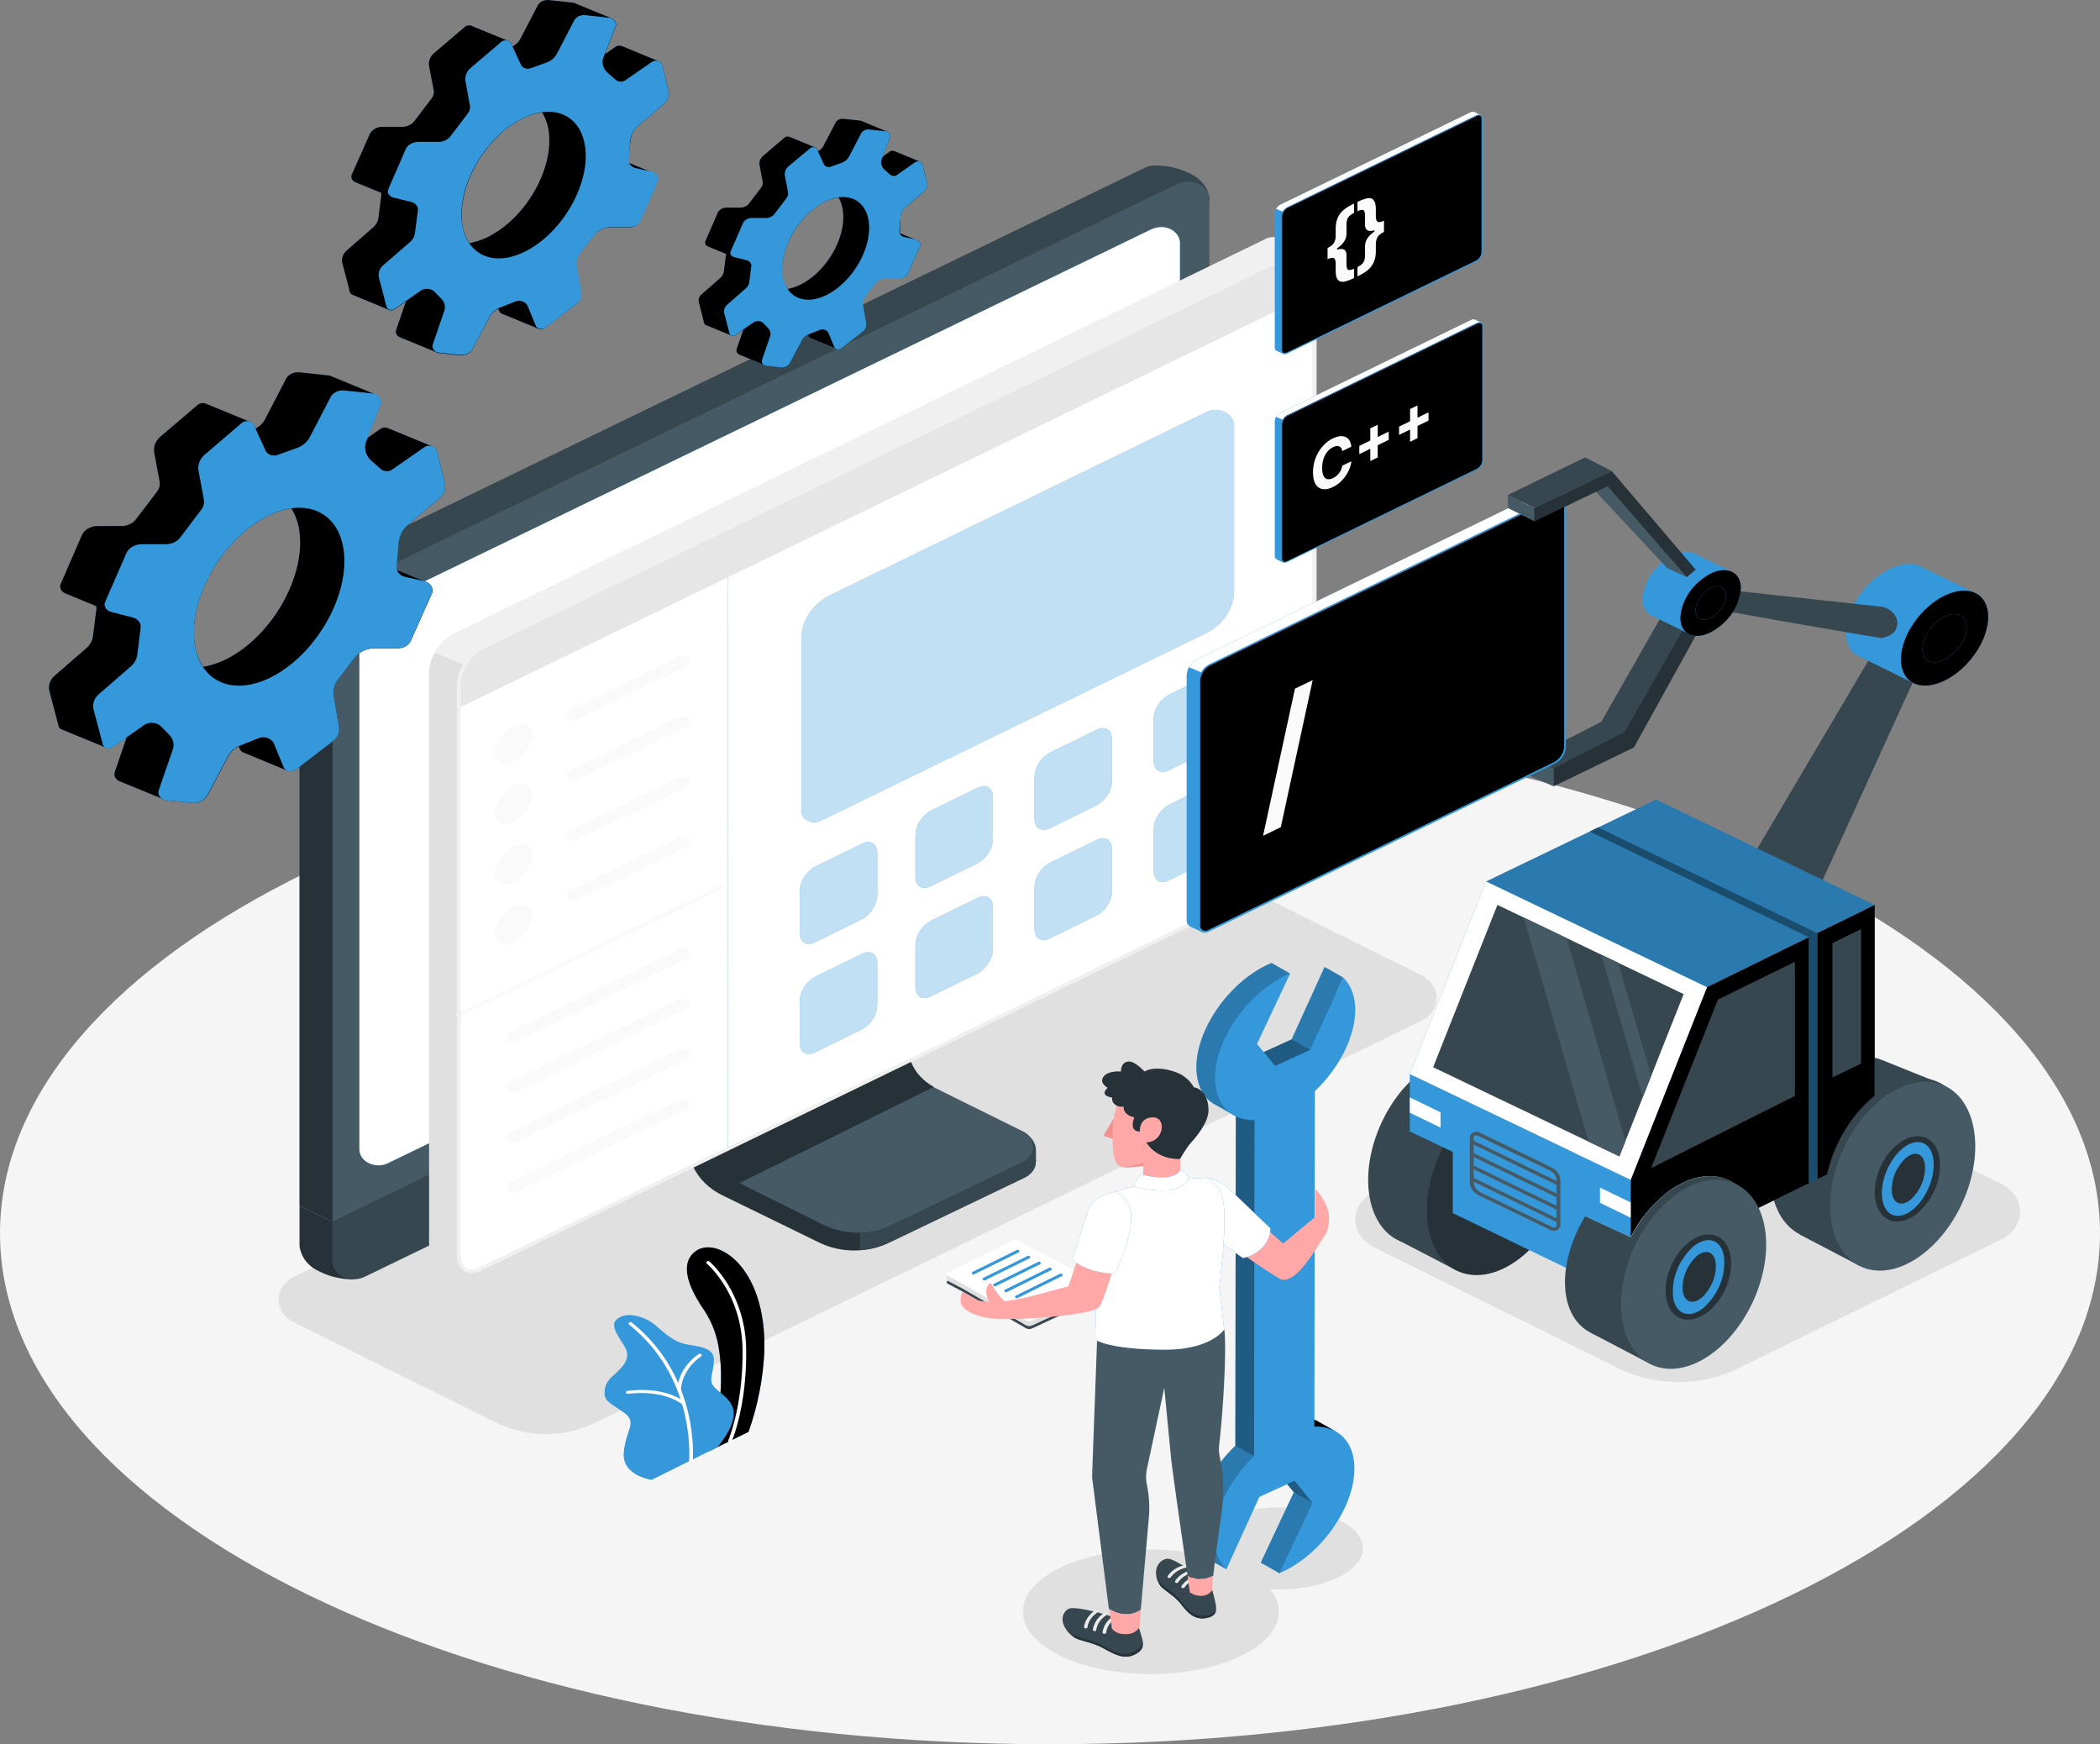 <svg xmlns="http://www.w3.org/2000/svg" width="590" height="490" fill="none" xmlns:v="https://vecta.io/nano"><rect width="100%" height="100%" fill="#808080" stroke="none"/><style><![CDATA[.B{fill:#3498db}.C{fill:#fff}.D{fill:#000}.E{fill:#37474f}.F{opacity:.2}.G{fill:#263238}.H{fill:#455a64}.I{opacity:.4}.J{fill:#ffa8a7}.K{opacity:.3}.L{fill:#fafafa}.M{fill:#e0e0e0}]]></style><g clip-path="url(#A)"><path d="M295 490c162.924 0 295-64.267 295-143.544S457.924 202.912 295 202.912 0 267.179 0 346.456 132.076 490 295 490z" fill="#f5f5f5"/><g class="M"><path d="M323.326 470.287c19.858 0 35.955-7.834 35.955-17.498s-16.097-17.498-35.955-17.498-35.955 7.834-35.955 17.498 16.098 17.498 35.955 17.498z"/><path d="M375.983 426.852c9.227 4.486 9.227 11.763 0 16.292s-24.163 4.486-33.391 0-9.214-11.763 0-16.292 24.177-4.486 33.391 0zM82.736 358.588L314.975 245.63c4.141-2.017 8.839-3.08 13.622-3.08s9.481 1.063 13.622 3.08l56.974 28.24c1.351.657 2.474 1.603 3.254 2.743s1.191 2.431 1.191 3.746-.411 2.608-1.191 3.747-1.903 2.085-3.254 2.743L166.966 399.807c-4.145 2.012-8.844 3.071-13.628 3.071s-9.483-1.059-13.628-3.071l-56.974-28.239c-1.351-.658-2.474-1.604-3.254-2.743s-1.191-2.432-1.191-3.747.411-2.608 1.191-3.747 1.902-2.085 3.254-2.743zm303.402-23.83l74.14-36.32c5.014-2.439 10.701-3.722 16.489-3.722s11.476 1.283 16.489 3.722l68.921 34.094c1.635.796 2.993 1.941 3.936 3.319s1.441 2.942 1.441 4.533-.497 3.155-1.441 4.534-2.301 2.523-3.936 3.319l-74.14 36.321c-5.014 2.438-10.701 3.722-16.489 3.722s-11.475-1.284-16.489-3.722l-68.921-34.094c-1.635-.796-2.993-1.941-3.936-3.32s-1.441-2.941-1.441-4.533.497-3.155 1.441-4.533 2.301-2.523 3.936-3.32z"/></g><use href="#B" class="B"/><use href="#B" class="D K"/><path d="M205.099 405.227h-.18a.49.49 0 0 1-.283-.226c-.055-.104-.06-.221-.014-.328 0-.098 4.214-9.884 3.995-25.633s-9.91-23.949-10.013-24.036a.4.4 0 0 1-.147-.304.4.4 0 0 1 .147-.304c.096-.08.226-.125.361-.125a.57.57 0 0 1 .361.125c.103.087 10.09 8.624 10.309 24.633s-4.02 25.839-4.059 25.937c-.041.078-.107.145-.192.191a.59.59 0 0 1-.285.07z" class="C"/><path d="M201.607 406.53l-18.519 9.189s-8.48-1.086-7.836-7.788 4.086-8.309-.206-11.263-5.399-3.161-5.155-6.061 2.578-4.16 3.609-5.3 4.124-3.563 1.984-7.06-5.026-6.875-.734-8.472c2.577-.956 6.882.239 9.73 2.802s5.154 4.345 7.925 4.986 8.364.641 8.171 4.573-1.405 5.289-.271 7.038c2.088 3.291 11.199 5.061 1.302 17.356z" class="B"/><g class="C"><path d="M194.068 410.701a.58.58 0 0 1-.19-.044.49.49 0 0 1-.155-.103.4.4 0 0 1-.096-.144c-.021-.053-.029-.109-.023-.165 0-.239 1.984-23.113-16.844-38.113-.094-.081-.147-.19-.147-.304s.053-.223.147-.304a.51.51 0 0 1 .162-.094.57.57 0 0 1 .193-.034c.066 0 .131.012.192.034a.51.51 0 0 1 .162.094c19.202 15.282 17.179 38.558 17.153 38.797-.005.056-.023.111-.054.161s-.074.095-.126.13-.112.062-.176.077a.55.55 0 0 1-.198.012z"/><path d="M190.743 390.749c-.066-.004-.131-.019-.19-.045a.52.52 0 0 1-.155-.102c-.043-.042-.076-.092-.096-.145a.37.37 0 0 1-.023-.164c.141-1.915.751-3.785 1.791-5.492s2.488-3.213 4.253-4.425a.62.62 0 0 1 .383-.069.57.57 0 0 1 .339.167c.073.093.102.207.081.318s-.092.21-.197.279c-1.636 1.147-2.978 2.561-3.946 4.157s-1.541 3.341-1.686 5.13a.37.37 0 0 1-.054.162c-.03.051-.073.096-.125.132s-.111.064-.176.081a.58.58 0 0 1-.199.016zm1.366 3.975a.59.59 0 0 1-.205-.037c-.064-.025-.122-.06-.169-.104 0 0-4.704-4.236-15.31-3.02a.57.57 0 0 1-.374-.086c-.106-.069-.176-.171-.193-.283s.02-.226.102-.316a.53.53 0 0 1 .336-.162c11.161-1.303 15.993 3.106 16.199 3.258a.41.41 0 0 1 .143.304c0 .113-.051.222-.143.305a.51.51 0 0 1-.174.106c-.067.024-.139.036-.212.035z"/></g><path d="M287.912 330.805l-38.171 18.312c-2.967 1.431-6.325 2.184-9.743 2.184s-6.776-.753-9.743-2.184l-24.485-11.948-2.784-1.357c-2.902-1.413-5.311-3.445-6.988-5.891s-2.559-5.22-2.561-8.044v-59.412l57.296-27.49v60.639c-.002 2.439.759 4.835 2.204 6.947s3.526 3.867 6.031 5.087l28.97 14.12c.944.457 1.728 1.116 2.273 1.911s.83 1.696.827 2.614-.293 1.818-.842 2.61-1.337 1.449-2.284 1.902z" class="G"/><g class="E"><path d="M241.57 351.203c2.875-.184 5.666-.904 8.17-2.108l38.172-18.29c.943-.456 1.726-1.113 2.27-1.905s.832-1.692.832-2.608-.287-1.815-.832-2.608-1.327-1.449-2.27-1.905l-19.782-9.634h-26.56v39.058z"/><path d="M287.268 317.771l1.057.706c.852.575 1.54 1.304 2.013 2.133s.718 1.737.719 2.657v3.009h-3.867l.078-8.505z"/></g><path d="M255.14 239.569v54.557c-.007 2.369.727 4.697 2.127 6.751s3.418 3.759 5.85 4.947l24.151 11.947c.901.443 1.649 1.077 2.169 1.839s.793 1.626.793 2.506a4.44 4.44 0 0 1-.793 2.505c-.52.762-1.268 1.396-2.169 1.839l-2.745 1.314-34.215 16.423c-2.876 1.377-6.129 2.096-9.436 2.087s-6.554-.748-9.418-2.141l-23.738-11.807c-2.439-1.166-4.47-2.853-5.889-4.892s-2.174-4.356-2.192-6.719v-54.556l55.505-26.6z" class="H"/><g class="G"><path d="M255.14 294.126v-54.557l-55.414 26.6v54.556c-.002 2.362.734 4.683 2.134 6.729s3.416 3.745 5.843 4.926l54.654-27.034c-2.211-1.22-4.029-2.884-5.288-4.843s-1.923-4.149-1.929-6.377zm-150.496 54.546l-5.297 2.585v8.157c-3.4.002-6.736-.776-9.653-2.249l-.412-.206c-1.214-.607-2.268-1.416-3.099-2.378s-1.421-2.056-1.734-3.216a4.37 4.37 0 0 1-.296-1.542v-11.111l20.491 9.96z"/></g><path d="M334.68 48.941l-.413-.217c-2.912-1.46-6.237-2.233-9.626-2.237a6.84 6.84 0 0 0-3.093.695L93.445 157.74c-2.804 1.365-5.133 3.329-6.753 5.693s-2.473 5.045-2.475 7.775v167.504l20.477 9.96 216.711-104.997c2.804-1.366 5.133-3.329 6.753-5.693s2.473-5.046 2.474-7.775V56.523h9.214c-.005-1.533-.484-3.039-1.39-4.368s-2.208-2.437-3.777-3.213z" class="E"/><path d="M86.125 164.235c-1.291 2.163-1.966 4.551-1.972 6.973v167.504l20.491 9.96 7.668-3.726V177.898l-26.187-13.663z" class="G"/><path d="M93.38 343.198v11.111c.005.888.285 1.76.814 2.529s1.286 1.408 2.198 1.854 1.946.683 3 .687 2.092-.223 3.009-.66l228.103-110.558c2.804-1.366 5.133-3.33 6.753-5.693s2.473-5.046 2.474-7.775v-11.416L93.38 343.198z" class="E"/><path d="M339.796 56.077c-.005-.889-.286-1.76-.814-2.529s-1.286-1.408-2.198-1.854-1.946-.683-3-.687-2.092.223-3.009.661L102.672 162.225c-2.804 1.366-5.133 3.33-6.752 5.694s-2.473 5.045-2.475 7.775v167.504l246.351-119.921" class="H"/><use href="#C" class="B"/><use href="#C" class="C I"/><path d="M120.546 188.988v160.151c0 2.563 1.122 4.29 2.836 4.866l7.281 3.367v-5.431l1.044-164.647-9.524-4.052c-1.027 1.795-1.585 3.754-1.637 5.746z" class="M"/><path d="M122.183 183.221l9.524 4.051L362.103 73.39l5.49-2.683-7.59-3.606-.206-.109c-.717-.308-1.52-.445-2.322-.395s-1.573.284-2.228.678l-227.78 110.678c-2.345 1.272-4.185 3.107-5.284 5.268z" fill="#f0f0f0"/><path d="M128.755 192.474v159.098c0 2.172.838 3.801 2.178 4.54l.426.206c.686.228 1.429.31 2.162.238s1.433-.296 2.039-.651l226.543-109.982c3.763-1.835 6.817-6.745 6.817-10.97V75.867c0-2.172-.786-3.693-2.036-4.464-.211-.138-.446-.247-.696-.326a5.3 5.3 0 0 0-2.108-.188c-.71.079-1.388.3-1.977.644L135.611 181.515c-2.213 1.215-3.962 2.942-5.039 4.975-1.128 1.855-1.749 3.9-1.817 5.984z" class="C"/><g class="B"><use href="#D"/><path d="M242.24 258.208l-13.326 6.516c-2.332 1.141-4.226-.065-4.226-2.693v-11.72c.023-1.336.418-2.649 1.152-3.833s1.787-2.208 3.074-2.988l13.326-6.516c2.332-1.141 4.227.065 4.227 2.693v11.687c-.015 1.342-.406 2.662-1.14 3.853s-1.792 2.219-3.087 3.001zm32.501-15.728l-13.325 6.517c-2.333 1.086-4.227-.065-4.227-2.694v-11.719c.023-1.335.417-2.646 1.151-3.829s1.788-2.204 3.076-2.981l13.325-6.517c2.333-1.086 4.227.065 4.227 2.694v11.687c-.017 1.34-.408 2.658-1.142 3.847s-1.792 2.215-3.085 2.995z"/><use href="#E"/><use href="#F"/><use href="#G"/><use href="#H"/><use href="#I"/><use href="#J"/></g><g opacity=".7" class="C"><use href="#D"/><path d="M242.24 258.207l-13.326 6.517c-2.332 1.141-4.226-.065-4.226-2.693v-11.72c.023-1.336.418-2.649 1.152-3.833s1.787-2.208 3.074-2.988l13.326-6.517c2.332-1.14 4.227.066 4.227 2.694v11.687c-.015 1.342-.406 2.662-1.14 3.853s-1.792 2.219-3.087 3zm32.501-15.727l-13.325 6.517c-2.333 1.086-4.227-.065-4.227-2.694v-11.719c.023-1.335.417-2.646 1.151-3.829s1.788-2.204 3.076-2.981l13.325-6.517c2.333-1.086 4.227.065 4.227 2.694v11.686c-.017 1.341-.408 2.659-1.142 3.848s-1.792 2.215-3.085 2.995z"/><use href="#E"/><use href="#F"/><use href="#G"/><use href="#H"/><use href="#I"/><use href="#J"/></g><use href="#K" class="B"/><use href="#K" opacity=".7" class="C"/><g class="L"><path d="M149.491 206.486c-.109 1.524-.64 3.006-1.551 4.326s-2.176 2.443-3.694 3.277c-2.887 1.412-5.232.271-5.232-2.542.107-1.523.636-3.005 1.545-4.325s2.171-2.443 3.687-3.278c2.899-1.412 5.245-.217 5.245 2.542zm0 16.911c-.109 1.524-.64 3.006-1.551 4.326s-2.176 2.443-3.694 3.277c-2.887 1.412-5.232.271-5.232-2.542.097-1.533.622-3.025 1.531-4.355s2.177-2.462 3.701-3.302c2.899-1.358 5.245-.217 5.245 2.596zm0 16.911c-.109 1.524-.64 3.006-1.551 4.327s-2.176 2.442-3.694 3.276c-2.887 1.412-5.232.271-5.232-2.553.107-1.523.636-3.004 1.545-4.325s2.171-2.443 3.687-3.278c2.899-1.444 5.245-.26 5.245 2.553zm0 16.911c-.109 1.525-.64 3.006-1.551 4.327s-2.176 2.442-3.694 3.276c-2.887 1.412-5.232.261-5.232-2.552.107-1.524.636-3.005 1.545-4.325s2.171-2.443 3.687-3.278c2.899-1.412 5.245-.272 5.245 2.552zm11.676-54.806c-.421.004-.831-.11-1.166-.324s-.577-.516-.686-.858-.08-.705.082-1.032.45-.599.816-.773l30.697-14.935c.436-.211.954-.269 1.44-.159s.899.379 1.151.746a1.38 1.38 0 0 1 .188 1.213c-.13.409-.448.758-.884.97l-30.697 14.934a2.2 2.2 0 0 1-.941.218z"/><path d="M161.167 219.324c-.421.004-.831-.11-1.166-.324s-.577-.516-.686-.858-.08-.705.082-1.032.45-.599.816-.773l30.697-14.945a2.23 2.23 0 0 1 1.431-.151c.482.11.894.375 1.147.737.124.181.205.381.237.588s.016.418-.049.62a1.51 1.51 0 0 1-.328.557c-.151.165-.341.304-.556.407l-30.697 14.946a2.2 2.2 0 0 1-.928.228zm0 16.9c-.417 0-.821-.116-1.152-.329s-.568-.513-.677-.851a1.36 1.36 0 0 1 .076-1.023c.159-.325.439-.596.799-.773l30.697-14.945c.435-.206.949-.26 1.431-.15s.893.374 1.147.736c.124.181.205.381.237.589a1.34 1.34 0 0 1-.049.619c-.065.202-.176.392-.328.557a1.85 1.85 0 0 1-.556.408l-30.698 14.945c-.282.138-.601.213-.927.217zm0 16.911c-.421.004-.831-.109-1.166-.323s-.577-.516-.686-.858a1.37 1.37 0 0 1 .082-1.033c.163-.326.45-.598.816-.773l30.697-14.923c.436-.206.949-.26 1.431-.15s.894.374 1.147.736c.124.181.205.381.237.589a1.34 1.34 0 0 1-.049.619c-.065.202-.176.392-.328.557a1.85 1.85 0 0 1-.556.408l-30.697 14.934c-.28.142-.601.218-.928.217zM144.22 292.79a2.14 2.14 0 0 1-1.166-.324c-.335-.213-.576-.515-.686-.858s-.08-.705.083-1.032.449-.599.815-.773l47.606-23.156c.215-.12.457-.202.712-.24a2.24 2.24 0 0 1 .766.017c.251.05.489.142.696.272a1.75 1.75 0 0 1 .511.482c.13.188.211.398.242.614a1.36 1.36 0 0 1-.067.644c-.074.209-.198.402-.364.569s-.371.303-.602.401l-47.605 23.167c-.284.144-.61.219-.941.217z"/><path d="M144.22 306.91a2.14 2.14 0 0 1-1.166-.324 1.62 1.62 0 0 1-.686-.858c-.109-.342-.08-.705.083-1.032s.449-.599.815-.773l47.606-23.167c.435-.206.948-.26 1.43-.151s.894.375 1.147.737c.124.181.205.381.237.588a1.33 1.33 0 0 1-.049.62c-.064.202-.176.391-.328.557s-.34.304-.556.407l-47.605 23.168a2.05 2.05 0 0 1-.928.228z"/><path d="M144.22 321.03a2.14 2.14 0 0 1-1.166-.324 1.62 1.62 0 0 1-.686-.858c-.109-.342-.08-.705.083-1.032s.449-.599.815-.773l47.606-23.168c.435-.205.948-.259 1.43-.15s.894.374 1.147.737c.124.181.205.381.237.588a1.33 1.33 0 0 1-.049.62c-.064.202-.176.391-.328.557s-.34.304-.556.407l-47.605 23.168c-.281.141-.601.219-.928.228z"/><path d="M144.22 335.084a2.13 2.13 0 0 1-1.166-.323 1.62 1.62 0 0 1-.686-.858c-.109-.342-.08-.706.083-1.032s.449-.599.815-.774l47.606-23.167c.215-.105.453-.173.7-.2s.498-.013.739.041.466.149.663.276.363.288.488.47a1.42 1.42 0 0 1 .237.59 1.36 1.36 0 0 1-.049.623 1.53 1.53 0 0 1-.327.559 1.85 1.85 0 0 1-.557.411l-47.605 23.167a2.19 2.19 0 0 1-.941.217zm-15.465-49.365c-.109.002-.218-.021-.313-.067a.57.57 0 0 1-.228-.193.46.46 0 0 1-.069-.402.55.55 0 0 1 .288-.326l73.74-35.843c.072-.036.151-.06.234-.07s.167-.006.248.013.156.05.222.093a.54.54 0 0 1 .16.16.47.47 0 0 1 .058.403c-.043.136-.147.252-.29.325l-73.728 35.842c-.1.042-.21.065-.322.065z"/></g><path d="M134.091 182.601L363.366 70.729c.615-.304 1.315-.466 2.028-.469s1.414.153 2.033.451 1.133.73 1.49 1.25.546 1.111.545 1.712v8.407L128.537 199.056v-6.582c0-3.367 2.113-8.178 5.554-9.873z" fill="#e6e6e6"/><path d="M365.712 71.153c.336 0 .669.055.979.163.155.052.299.126.426.217a4.54 4.54 0 0 1 1.295 1.699 3.88 3.88 0 0 1 .29 2.005V235.29c0 3.867-2.874 8.537-6.289 10.188L134.568 356.134c-.644.339-1.381.53-2.14.554-.341.003-.68-.056-.992-.174l-.361-.163c-1.044-.608-1.636-1.966-1.636-3.747V192.551c.053-1.949.621-3.864 1.662-5.605.983-1.87 2.585-3.461 4.614-4.583L363.56 71.718c.645-.346 1.388-.54 2.152-.565zm0-.967c-.962.025-1.899.261-2.719.684L135.199 181.526c-2.228 1.218-3.992 2.953-5.077 4.996-1.12 1.873-1.728 3.932-1.779 6.029v160.053c0 2.226.838 3.823 2.191 4.572l.438.207c.472.188.987.284 1.508.282.963-.028 1.9-.268 2.719-.695l227.845-110.645c3.789-1.846 6.856-6.788 6.856-11.035V75.237c0-2.172-.786-3.704-2.049-4.486-.212-.139-.446-.252-.696-.337a4.11 4.11 0 0 0-1.392-.228h-.051z" fill="#f0f0f0"/><path d="M429.929 212.981v5.05l26.509-8.059 20.851-37.015-9.781-1.098-17.63 30.912-19.949 10.21z" class="E"/><path d="M429.929 212.981l6.559 2.867v5.051l-6.559-2.868v-5.05z" class="H"/><path d="M436.488 215.848v5.051l22.579-10.927 19.459-35.202-4.446-.043-17.642 30.911-19.95 10.21z" class="G"/><path d="M488.256 247.639l38.442-65.059 12.887 4.301-31.341 68.785-19.988-8.027z" class="E"/><g class="B"><path d="M539.585 159.119c-2.216-1.086-5.296-.934-8.686.717-6.766 3.258-12.255 11.296-12.255 17.889 0 3.595 1.649 6.017 4.239 6.94l14.486 7.114 17.281-25.296-15.065-7.364z"/><use href="#L"/></g><use href="#L" class="D K"/><use href="#M" class="B"/><use href="#M" opacity=".6" class="D"/><path d="M479.57 170.491c.451.619 48.971 8.776 48.971 8.776s4.536-.576 4.536-4.182c-.02-1.03-.426-2.029-1.16-2.854s-1.757-1.434-2.925-1.74l-48.417-5.289-1.005 5.289z" class="E"/><g class="B"><path d="M475.961 155.448c-1.533-.749-3.66-.641-6.005.5-2.469 1.354-4.524 3.18-5.998 5.329s-2.324 4.563-2.482 7.042c0 2.487 1.147 4.16 2.938 4.801l10.027 4.898 11.946-17.487-10.426-5.083z"/><use href="#N"/></g><use href="#N" class="D K"/><use href="#O" class="B"/><use href="#O" opacity=".6" class="D"/><g class="E"><path d="M422.657 327.886c5.408-14.419 1.787-28.241-8.088-30.871s-22.262 6.926-27.67 21.346-1.786 28.241 8.088 30.871 22.263-6.927 27.67-21.346z"/><path d="M393.291 348.617l16.147 8.396 24.28-50.407-1.869-1.065-38.558 43.076z"/></g><path d="M439.155 336.431c5.407-14.42 1.786-28.241-8.088-30.872s-22.263 6.927-27.67 21.346-1.787 28.241 8.087 30.871 22.263-6.926 27.671-21.345z" class="G"/><g class="E"><path d="M535.541 327.253c5.229-13.944 1.464-27.381-8.41-30.011s-22.119 6.541-27.348 20.486-1.464 27.381 8.41 30.011 22.118-6.541 27.348-20.486z"/><path d="M505.653 346.814l17.089 8.939 22.913-51.178-16.689-6.702-23.313 48.941z"/></g><path d="M417.505 247.639l62.065 29.706 47.128-23.113-61.407-29.619-47.786 23.026z" class="B"/><path d="M526.698 254.232l-16.096 7.896h-.013l-2.397 1.184-28.622 14.033-62.078-29.706 29.293-14.109 2.255-1.097 16.251-7.82 61.407 29.619z" class="D F"/><use href="#P" class="B"/><use href="#P" class="D I"/><g class="B"><path d="M396.087 301.729l62.064 29.706v16.14l-12.822-5.898v17.074l-37.18-17.964v-17.194l-12.062-5.735v-16.129z"/><use href="#Q"/></g><use href="#Q" class="C F"/><g class="E"><path d="M458.151 347.575l-12.809-5.909c-4.086 6.821-6.276 14.565-5.503 21.278 1.43 12.284 12.243 16.422 24.15 9.243 8.3-5.007 14.924-14.174 17.707-23.439l-23.545-1.173z"/><path d="M446.888 374.392l17.089 8.938 24.279-50.396-1.856-1.076-39.512 42.534z"/><path d="M491.889 361.714c5.407-14.419 1.786-28.241-8.088-30.871s-22.263 6.926-27.671 21.346-1.786 28.24 8.088 30.871 22.263-6.927 27.671-21.346z"/></g><path d="M493.703 362.762c5.407-14.42 1.786-28.241-8.088-30.872s-22.263 6.927-27.671 21.346-1.786 28.241 8.088 30.871 22.263-6.926 27.671-21.345z" class="H"/><path d="M485.241 360.913c2.441-6.509.805-12.749-3.653-13.936s-10.052 3.126-12.493 9.635-.806 12.748 3.653 13.936 10.052-3.126 12.493-9.635z" class="G"/><path d="M484.312 352.691c.338 2.601.029 5.232-.908 7.727s-2.479 4.797-4.53 6.762c-3.866 3.356-7.835 2.302-8.75-2.336a16 16 0 0 1 .9-7.726c.934-2.495 2.475-4.798 4.525-6.763 3.918-3.356 7.836-2.313 8.763 2.336z" class="B"/><path d="M482.006 354.559c.355 3.537-.961 7.05-3.66 9.775-2.578 2.292-5.026 1.64-5.555-1.477-.35-3.539.97-7.052 3.673-9.775 2.539-2.292 5.026-1.641 5.542 1.477z" class="G"/><path d="M550.642 334.142c5.407-14.419 1.786-28.241-8.088-30.871s-22.263 6.927-27.67 21.346-1.786 28.241 8.088 30.871 22.262-6.927 27.67-21.346z" class="E"/><path d="M552.447 335.179c5.407-14.419 1.786-28.24-8.088-30.871s-22.263 6.927-27.67 21.346-1.787 28.241 8.087 30.871 22.263-6.926 27.671-21.346z" class="H"/><path d="M544.74 324.353c.582 2.998.319 6.068-.767 8.964s-2.964 5.537-5.483 7.708c-4.884 3.759-9.988 2.401-11.418-3.041s1.366-12.903 6.25-16.672 9.988-2.4 11.418 3.041z" class="G"/><path d="M542.188 332.85c2.121-5.657 1.068-10.981-2.352-11.892s-7.913 2.936-10.034 8.592-1.069 10.981 2.352 11.892 7.912-2.935 10.034-8.592z" class="B"/><path d="M540.771 326.971c.356 3.539-.964 7.053-3.673 9.775-2.577 2.292-5.026 1.629-5.541-1.477-.357-3.54.963-7.054 3.673-9.775 2.539-2.292 5.026-1.63 5.541 1.477z" class="G"/><path d="M473.023 279.268l-9.124 23.015-2.371 5.995-4.846 12.252-1.714 4.323-8.621-4.117-43.701-20.919 18.055-45.607 7.372 3.53 12.049 5.779 9.756 4.67 4.781 2.292 18.364 8.787z" class="E"/><use href="#R" class="B"/><g opacity=".5" class="D"><use href="#R"/></g><g class="H"><path d="M456.682 320.53l-1.714 4.323-8.621-4.117-18.274-62.996 12.049 5.779 16.56 57.011zm7.217-18.247l-2.371 5.995-11.65-40.089 4.781 2.292 9.24 31.802z"/></g><g class="E"><path d="M504.287 307.876l-40.388 20.268 18.751-47.345 21.637-10.611v37.688zm18.584-9.091l-8.042 3.911v-37.765l8.042-3.921v37.775z"/></g><g class="B"><path d="M333.391 189.878v68.427c-.068.41.011.827.227 1.199s.559.68.984.887l3.106 1.444V259.5l.438-70.382-4.072-1.738c-.439.782-.672 1.634-.683 2.498z"/><use href="#S"/></g><use href="#S" class="C F"/><use href="#T" class="B"/><use href="#T" class="D F"/><path d="M368.803 191.052l-8.961 41.331-4.983 2.413 8.961-41.331 4.983-2.413z" class="L"/><path d="M438.189 139.514c.143-.002.284.024.413.076a.52.52 0 0 1 .193.087c.245.206.432.455.548.729s.158.567.122.857v68.427c-.022.849-.275 1.682-.74 2.435s-1.129 1.407-1.941 1.909l-97.401 47.258c-.273.151-.589.237-.915.25-.142-.001-.282-.027-.412-.076l-.155-.065c-.261-.202-.461-.452-.584-.732s-.166-.58-.125-.876v-68.427c.026-.834.268-1.653.709-2.4.427-.795 1.11-1.472 1.972-1.955l97.401-47.258c.276-.143.591-.225.915-.239zm0-.412c-.41.012-.809.113-1.16.293l-97.401 47.301c-.962.526-1.716 1.283-2.165 2.172-.482.799-.742 1.679-.76 2.575v68.426a1.96 1.96 0 0 0 .18 1.073c.162.341.418.643.748.882l.193.087c.202.079.422.12.644.12.412-.012.813-.117 1.16-.305l97.401-47.29c.89-.539 1.617-1.247 2.125-2.065s.782-1.725.801-2.649v-68.426c.041-.356-.017-.715-.169-1.049a2.33 2.33 0 0 0-.708-.874c-.091-.058-.19-.105-.296-.141-.188-.066-.389-.099-.593-.098v-.032z" class="B"/><path d="M445.973 135.593l22.488 24.058 5.464 2.477-23.119-28.848-4.833 2.313z" class="H"/><path d="M431.114 142.697v3.769l20.568-9.873 22.243 25.535 2.475-2.097-23.584-27.707-21.702 10.373z" class="G"/><path d="M452.816 132.324l-7.487-3.834-21.702 10.557 7.487 3.65 21.702-10.373z" class="E"/><g class="H"><path d="M423.627 139.047v3.65l7.487 3.769v-3.769l-7.487-3.65zm12.926 206.725c-.323-.003-.639-.078-.915-.218l-20.182-9.775c-.761-.371-1.392-.905-1.831-1.548s-.67-1.371-.669-2.112v-12.61a1.33 1.33 0 0 1 .24-.774c.161-.235.394-.429.675-.562.279-.139.598-.212.922-.212s.642.073.921.212l20.168 9.775c.763.371 1.397.905 1.838 1.547s.674 1.371.675 2.113v12.567c0 .271-.084.537-.245.771a1.7 1.7 0 0 1-.67.565c-.276.155-.596.245-.927.261zm-.361-1.01a.87.87 0 0 0 .369.078.86.86 0 0 0 .367-.085.7.7 0 0 0 .27-.227.56.56 0 0 0 .102-.309v-12.567c.005-.58-.174-1.151-.519-1.653s-.841-.918-1.44-1.204l-20.181-9.775a.83.83 0 0 0-.367-.085c-.13 0-.256.03-.368.085a.7.7 0 0 0-.273.23c-.065.095-.1.203-.1.313v12.567c.001.58.182 1.15.526 1.654s.837.921 1.432 1.213l20.182 9.765z"/><path d="M413.769 320.333l-.548.8 24.33 11.838.548-.799-24.33-11.839zm.002 3.497l-.548.8 24.33 11.839.548-.8-24.33-11.839zm0 3.46l-.548.799 24.33 11.839.548-.8-24.33-11.838zm.001 3.486l-.547.8 24.33 11.839.547-.8-24.33-11.839z"/></g><g class="C"><path d="M404.721 316.783l-8.634-4.204v-4.301l8.634 4.204v4.301zm53.431 25.318l-8.635-4.204v-4.29l8.635 4.192v4.302z"/></g><g class="B"><path d="M358.147 118.432v37.646c-.036.226.008.456.127.661s.309.376.543.49l1.701.793v-1.282l.207-38.709-2.243-.945c-.228.422-.342.882-.335 1.346z"/><use href="#U"/></g><use href="#U" class="C F"/><use href="#V" class="B"/><use href="#V" class="D F"/><path d="M379.665 125.484l-2.558 1.24c-.047-.346-.142-.626-.287-.842s-.329-.377-.554-.471-.487-.123-.783-.088-.61.133-.952.299c-.619.3-1.159.732-1.618 1.296s-.816 1.226-1.069 1.998-.38 1.612-.38 2.533c0 .948.127 1.683.38 2.205s.615.833 1.075.939.991.014 1.594-.279a4.64 4.64 0 0 0 .941-.604 4.73 4.73 0 0 0 1.337-1.791 4.45 4.45 0 0 0 .316-1.1l2.558-1.226c-.066.642-.232 1.31-.496 2.006-.261.688-.614 1.363-1.058 2.024a9.93 9.93 0 0 1-1.577 1.815c-.607.55-1.295 1.01-2.062 1.382-1.067.517-2.021.711-2.862.581s-1.499-.587-1.986-1.368-.724-1.897-.724-3.342.245-2.801.736-4.056 1.156-2.351 1.997-3.291 1.788-1.671 2.839-2.18c.693-.336 1.336-.539 1.928-.609s1.123-.012 1.583.181.833.511 1.121.969.479 1.049.561 1.779zm5.319 4.038v-9.191l2.091-1.012v9.19l-2.091 1.013zm-3.09-1.937v-2.323l8.271-4.007v2.324l-8.271 4.006zm14.27-3.478v-9.191l2.091-1.013v9.191l-2.091 1.013zm-3.09-1.937v-2.324l8.271-4.006v2.324l-8.271 4.006z" class="L"/><g class="B"><path d="M415.765 90.769a.59.59 0 0 1 .232 0h.103a1.07 1.07 0 0 1 .298.406c.063.152.084.314.063.474v37.613c-.01.468-.147.929-.402 1.345s-.62.777-1.067 1.056l-53.559 26.067c-.151.08-.324.125-.503.13-.076.013-.155.013-.232 0h-.077a1.11 1.11 0 0 1-.322-.406c-.069-.155-.095-.32-.077-.484v-37.69a2.66 2.66 0 0 1 .399-1.326c.223-.445.6-.824 1.083-1.086l53.559-26.013c.151-.08.324-.125.502-.13m0-.228a1.55 1.55 0 0 0-.644.163l-53.559 26.067c-.519.289-.93.696-1.186 1.173-.265.442-.411.928-.425 1.423v37.613a1.06 1.06 0 0 0 .096.598c.09.189.234.357.419.488h.104c.113.043.236.066.36.065a1.46 1.46 0 0 0 .632-.163l53.559-26.067c.49-.297.891-.686 1.171-1.137a2.86 2.86 0 0 0 .44-1.459V91.703c.031-.2.004-.404-.079-.593s-.219-.359-.398-.493a.76.76 0 0 0-.168-.087c-.106-.016-.215-.016-.322 0v-.033zM358.147 60.02v37.504c0 .597.258 1.01.67 1.086l1.701.793v-1.282l.245-38.558-2.229-.945c-.256.436-.388.915-.387 1.401z"/><use href="#W"/></g><use href="#W" class="C F"/><use href="#X" class="B"/><use href="#X" class="D F"/><path d="M372.983 71.321V69.66c.858-.415 1.453-.894 1.785-1.435s.499-1.236.499-2.084v-1.827c0-1.019.126-1.896.379-2.63.258-.742.615-1.381 1.071-1.916.461-.537 1.007-1.011 1.636-1.421a18.86 18.86 0 0 1 2.068-1.159v2.628c-.585.283-1.031.585-1.339.905-.302.312-.508.671-.617 1.076-.109.4-.164.867-.164 1.402v2.413a4.37 4.37 0 0 1-.208 1.299c-.139.442-.397.9-.774 1.375-.376.469-.914.958-1.614 1.468-.699.504-1.606 1.026-2.722 1.567zm7.438 6.786a15.77 15.77 0 0 1-2.068.845c-.629.2-1.175.255-1.636.165-.456-.093-.813-.386-1.071-.878s-.379-1.243-.379-2.263V74.14c0-.849-.167-1.382-.499-1.602s-.927-.121-1.785.294v-1.661c1.116-.54 2.023-.894 2.722-1.062.7-.173 1.238-.205 1.614-.096.377.104.635.312.774.625.139.307.208.673.208 1.098v2.413c0 .529.055.941.164 1.235.109.3.315.459.617.478.308.022.754-.109 1.339-.392v2.636zm-7.438-5.273V69.66l2.67-1.293v3.174l-2.67 1.293zm15.845-9.336v1.661c-.853.413-1.448.891-1.785 1.435s-.498 1.236-.498 2.084v1.835c0 1.019-.129 1.897-.387 2.634s-.61 1.378-1.071 1.915-.999 1.007-1.629 1.417-1.314.793-2.068 1.159v-2.636c.585-.283 1.029-.584 1.331-.901a2.42 2.42 0 0 0 .625-1.079c.109-.4.164-.864.164-1.393v-2.413c0-.424.069-.857.208-1.299.139-.447.397-.906.774-1.375.377-.475.915-.964 1.614-1.468.699-.51 1.606-1.034 2.722-1.575zm-7.438-6.778c.754-.365 1.443-.647 2.068-.845s1.172-.254 1.629-.161.818.383 1.071.878c.258.487.387 1.24.387 2.259v1.826c0 .849.166 1.382.498 1.602s.932.119 1.785-.294v1.661c-1.116.541-2.023.897-2.722 1.071-.699.168-1.237.2-1.614.096-.377-.109-.635-.318-.774-.625-.139-.313-.208-.679-.208-1.097v-2.413c0-.534-.055-.949-.164-1.243-.109-.3-.317-.458-.625-.474-.302-.024-.746.105-1.331.389v-2.628zm7.438 5.265v3.174l-2.67 1.293v-3.174l2.67-1.293z" class="L"/><g class="B"><path d="M415.547 32.432a.86.86 0 0 1 .231 0h.104c.132.114.232.25.295.401a.93.93 0 0 1 .065.468v37.472c-.01.467-.147.925-.402 1.34s-.62.774-1.067 1.05L361.42 99.077c-.151.08-.324.125-.502.13a.44.44 0 0 1-.219 0h-.09c-.139-.113-.245-.251-.312-.403s-.093-.315-.075-.477V60.856c.009-.457.141-.907.387-1.314.23-.442.606-.818 1.082-1.086l53.353-25.904c.151-.08.324-.125.503-.13m0-.228a1.32 1.32 0 0 0-.632.163l-53.366 25.915c-.519.289-.93.695-1.185 1.173a2.86 2.86 0 0 0-.413 1.412v37.515a1.04 1.04 0 0 0 .091.599c.09.19.237.358.425.487h.103a.89.89 0 0 0 .348.065 1.46 1.46 0 0 0 .631-.163l53.366-25.915c.486-.297.884-.685 1.161-1.133s.427-.946.437-1.451V33.388a1.08 1.08 0 0 0-.082-.592 1.26 1.26 0 0 0-.395-.494.45.45 0 0 0-.167-.076c-.101-.041-.211-.059-.322-.054v.022z"/><use href="#Y"/></g><g class="D"><use href="#Y" class="K"/><path d="M211.233 80.222l-7.732 6.604-7.126-3.096c.16-.408.429-.779.786-1.086l5.154-4.518a2.96 2.96 0 0 0 .761-.999l8.157 3.096zm5.619-19.431l-.155.739h-6.688l-6.508-3.161c.227-.052.461-.078.696-.076h3.866c.591-.003 1.167-.158 1.65-.445l7.139 2.943zm12.063-19.398l-3.016 2.498-5.335 4.431-7.063-3.258a3.22 3.22 0 0 1 .915-1.271l5.993-5.105a1.27 1.27 0 0 1 .603-.279c.229-.041.468-.023.686.051l.219.087 6.998 2.846zm20.336-4.421h-7.024l-6.985-3.106c.231-.182.507-.319.807-.401s.619-.109.933-.076l4.575.489c.198.021.391.072.567.152l7.127 2.944z" class="F"/></g><g class="B"><path d="M254.56 58.065l5.026-4.279c.379-.317.657-.708.81-1.139s.176-.887.066-1.327l-1.288-5.17c-.051-.174-.153-.335-.296-.468a1.32 1.32 0 0 0-.522-.294 1.52 1.52 0 0 0-.626-.051c-.21.027-.409.097-.58.204l-5.154 3.617a1.57 1.57 0 0 1-.968.271c-.351-.016-.683-.144-.927-.358l-1.495-1.314c-.466-.409-.791-.917-.941-1.47a2.66 2.66 0 0 1 .091-1.669l2.281-5.985c.074-.188.098-.387.071-.583a1.22 1.22 0 0 0-.227-.554c-.123-.169-.288-.313-.483-.422s-.418-.181-.65-.211l-4.562-.478c-.465-.051-.937.028-1.344.224s-.727.499-.911.862l-3.39 6.517c-.413.792-1.169 1.421-2.113 1.76l-3.041 1.086c-.179.063-.37.096-.563.095s-.385-.033-.563-.097-.339-.157-.473-.274-.239-.256-.309-.408l-1.894-4.138a1.03 1.03 0 0 0-.343-.413c-.153-.111-.338-.187-.536-.222s-.403-.026-.597.024-.368.141-.509.264l-6.057 5.04c-.403.347-.705.768-.881 1.229s-.224.952-.137 1.432l.864 4.649c.101.576-.05 1.163-.426 1.651l-3.402 4.486c-.26.335-.616.61-1.035.8s-.887.288-1.362.286h-3.866c-.56-.01-1.11.128-1.573.395s-.813.649-1.004 1.093l-3.441 7.896a1.07 1.07 0 0 0-.082.491 1.1 1.1 0 0 0 .154.479 1.29 1.29 0 0 0 .365.389 1.57 1.57 0 0 0 .516.238l3.557.901c.412.109.767.335 1.002.641s.337.67.287 1.032l-.567 4.432c-.09.683-.449 1.322-1.018 1.814l-5.155 4.529c-.375.325-.65.723-.798 1.159a2.34 2.34 0 0 0-.053 1.339l1.482 5.626c.035.137.112.263.222.368s.249.183.406.229a1.14 1.14 0 0 0 .488.032 1.06 1.06 0 0 0 .444-.173l5.155-3.552a2.11 2.11 0 0 1 .685-.314c.251-.065.514-.088.776-.067a2.26 2.26 0 0 1 .746.19c.232.104.436.247.602.418l1.289 1.336c.313.325.528.709.627 1.12a2.21 2.21 0 0 1-.06 1.237l-2.268 6.614c-.064.179-.08.368-.048.553a1.16 1.16 0 0 0 .237.517 1.42 1.42 0 0 0 .476.383c.19.097.403.157.623.176l3.982.424a2.9 2.9 0 0 0 1.528-.258c.463-.22.831-.56 1.05-.969l3.389-6.387c.385-.726 1.067-1.312 1.92-1.651l2.964-1.195c.236-.1.495-.157.759-.166s.527.03.771.115.465.212.646.375a1.53 1.53 0 0 1 .402.567l1.585 3.812c.065.159.176.301.323.415s.324.194.517.235.396.041.589-.001.371-.123.517-.237l6.096-4.703c.363-.281.64-.633.806-1.025s.217-.812.147-1.223l-.863-5.138c-.143-.869.09-1.752.657-2.487l2.784-3.639c.355-.462.842-.842 1.416-1.106a4.52 4.52 0 0 1 1.87-.404h3.711c.458.009.907-.103 1.285-.319s.669-.526.829-.887l3.376-7.603c.087-.205.122-.423.104-.64a1.38 1.38 0 0 0-.213-.621 1.66 1.66 0 0 0-.492-.495 2.01 2.01 0 0 0-.687-.286l-3.068-.695c-.418-.095-.784-.309-1.036-.606s-.372-.659-.343-1.023l.323-3.899c.078-1.115.627-2.171 1.546-2.976zm-21.199 24.177c-6.689 3.997-12.733 1.651-13.493-5.235s4.046-15.705 10.735-19.702 12.745-1.651 13.506 5.235-4.06 15.706-10.748 19.703z"/><use href="#Z"/></g><g class="D"><use href="#Z" class="K"/><path d="M39.679 185.74l-13.351 11.47-12.268-5.431c.244-.72.686-1.382 1.289-1.933l9.021-7.842c.558-.496.996-1.079 1.289-1.716l14.021 5.452zm9.717-33.659l-.271 1.282H37.527l-11.392-5.431a4.77 4.77 0 0 1 1.199-.141h6.74c1.022.002 2.019-.268 2.848-.771l12.475 5.061zm20.891-33.605l-5.155 4.344-9.24 7.658-12.23-5.692c.316-.817.855-1.561 1.572-2.172l10.387-8.852c.287-.243.653-.41 1.051-.48a2.45 2.45 0 0 1 1.191.089l.387.152 12.037 4.953zm35.272-7.668H93.367l-12.114-5.431a3.94 3.94 0 0 1 1.4-.691 4.39 4.39 0 0 1 1.616-.124l7.926.848a2.92 2.92 0 0 1 .979.271l12.385 5.127z" class="F"/></g><g class="B"><path d="M114.734 147.356l8.712-7.407c.647-.557 1.123-1.24 1.386-1.987s.305-1.539.122-2.303l-2.204-8.95c-.069-.313-.234-.606-.478-.849s-.559-.429-.914-.539a2.57 2.57 0 0 0-1.111-.086 2.37 2.37 0 0 0-1.015.388l-9.021 6.267a2.72 2.72 0 0 1-1.675.46c-.607-.031-1.178-.253-1.599-.623l-2.577-2.281c-.804-.709-1.365-1.589-1.624-2.545a4.62 4.62 0 0 1 .155-2.886l4.072-10.427c.129-.329.17-.677.12-1.021s-.19-.674-.409-.966-.513-.541-.86-.727a3.13 3.13 0 0 0-1.145-.349l-7.925-.836a4.36 4.36 0 0 0-2.296.4c-.695.336-1.245.85-1.57 1.468l-5.864 11.274c-.719 1.375-2.032 2.466-3.673 3.052l-5.271 1.879a2.88 2.88 0 0 1-1.003.214 2.94 2.94 0 0 1-1.02-.147 2.58 2.58 0 0 1-.862-.483c-.244-.21-.434-.46-.556-.735l-3.286-7.179c-.127-.274-.333-.517-.599-.707a2.29 2.29 0 0 0-.926-.382 2.48 2.48 0 0 0-1.03.036 2.22 2.22 0 0 0-.886.444l-10.348 8.874c-.7.596-1.224 1.323-1.531 2.12s-.387 1.646-.235 2.474l1.482 8.06c.179.994-.077 2.01-.722 2.856l-5.902 7.766c-.444.588-1.057 1.072-1.783 1.406s-1.54.508-2.367.506h-6.663a5.27 5.27 0 0 0-2.658.71c-.779.46-1.371 1.111-1.698 1.864l-5.954 13.663a1.86 1.86 0 0 0-.13.845c.023.286.114.566.266.822s.363.485.62.673.557.33.88.419l6.096 1.586c.718.182 1.338.571 1.75 1.099s.591 1.162.505 1.79l-.966 7.679c-.15 1.182-.767 2.288-1.753 3.139l-9.021 7.842c-.655.564-1.132 1.256-1.389 2.015s-.284 1.559-.08 2.329l2.577 9.776a1.36 1.36 0 0 0 .388.639c.192.182.436.319.709.398a1.98 1.98 0 0 0 .849.056 1.85 1.85 0 0 0 .773-.3l8.841-6.202a3.7 3.7 0 0 1 1.19-.539c.435-.112.892-.15 1.344-.113s.892.149 1.293.33.756.427 1.044.724l2.255 2.324c.543.561.917 1.224 1.09 1.934s.139 1.443-.098 2.139l-3.956 11.459c-.105.31-.13.635-.072.954a2.04 2.04 0 0 0 .407.892c.211.269.488.497.812.668s.689.28 1.069.321l6.908.727a5.05 5.05 0 0 0 2.682-.457c.812-.391 1.454-.993 1.829-1.715l5.876-11.057c.669-1.255 1.848-2.268 3.325-2.856l5.155-2.064c.403-.163.843-.253 1.291-.263s.892.059 1.306.203.786.361 1.094.635.543.6.691.956l2.719 6.615a1.77 1.77 0 0 0 .562.716c.255.196.563.336.897.407s.684.071 1.019 0 .643-.21.898-.406l10.567-8.146c.614-.491 1.08-1.097 1.36-1.769a3.83 3.83 0 0 0 .251-2.098l-1.508-8.906c-.255-1.516.147-3.059 1.134-4.345l4.833-6.299c.613-.8 1.455-1.458 2.448-1.913s2.105-.694 3.235-.694h6.443c.794-.006 1.565-.218 2.211-.607s1.133-.935 1.398-1.565l5.864-13.121c.153-.351.218-.726.19-1.1s-.147-.738-.35-1.071-.487-.627-.832-.862-.745-.409-1.174-.508l-5.309-1.205c-.729-.163-1.368-.536-1.805-1.053s-.647-1.148-.592-1.782l.58-6.745c.139-1.927 1.106-3.745 2.719-5.116zm-36.741 41.882c-11.599 6.929-22.063 2.867-23.377-9.059s7.011-27.153 18.609-34.137 22.063-2.867 23.39 9.058-7.023 27.208-18.622 34.138z"/><use href="#a"/></g><g class="D"><use href="#a" class="K"/><path d="M117.518 66.873L106.5 76.301 96.332 71.88c.213-.599.593-1.147 1.108-1.597l7.449-6.517c.469-.405.837-.885 1.082-1.412l11.547 4.518zm8.003-27.707l-.219 1.086h-9.55l-9.395-4.518a4.35 4.35 0 0 1 .993-.109h5.554c.846-.001 1.671-.225 2.358-.641l10.259 4.182zm17.23-27.685l-4.304 3.573-7.617 6.321-10.09-4.692c.254-.678.696-1.296 1.288-1.803l8.57-7.299a1.8 1.8 0 0 1 .863-.4c.328-.058.669-.032.98.074l.322.141 9.988 4.084zm29.047-6.344h-10.026L151.785.695a3.23 3.23 0 0 1 1.154-.571 3.62 3.62 0 0 1 1.333-.102l6.534.695c.285.026.561.1.812.217l10.18 4.203z" class="F"/></g><g class="B"><path d="M179.389 35.267l7.178-6.115c.549-.451.954-1.01 1.179-1.626s.263-1.271.11-1.904l-1.817-7.375c-.062-.255-.2-.491-.402-.688a1.83 1.83 0 0 0-.751-.433c-.29-.087-.602-.11-.906-.066a1.96 1.96 0 0 0-.828.317l-7.461 5.17a2.27 2.27 0 0 1-1.383.377c-.501-.024-.973-.205-1.324-.507l-2.139-1.879c-.679-.576-1.159-1.297-1.386-2.086a3.78 3.78 0 0 1 .097-2.389l3.364-8.602c.101-.269.13-.553.087-.832a1.75 1.75 0 0 0-.338-.786c-.179-.238-.418-.44-.7-.592a2.57 2.57 0 0 0-.931-.288l-6.533-.695a3.57 3.57 0 0 0-1.914.313c-.581.276-1.04.704-1.308 1.219l-4.833 9.308c-.592 1.131-1.676 2.029-3.028 2.509l-4.343 1.553a2.39 2.39 0 0 1-.803.134 2.4 2.4 0 0 1-.802-.139 2.11 2.11 0 0 1-.674-.391c-.192-.167-.341-.365-.441-.582l-2.719-5.919c-.104-.226-.273-.427-.493-.584a1.87 1.87 0 0 0-.763-.315c-.282-.05-.574-.039-.85.03a1.82 1.82 0 0 0-.729.368l-8.557 7.31a4.37 4.37 0 0 0-1.264 1.749 3.77 3.77 0 0 0-.192 2.041l1.211 6.647c.156.819-.051 1.658-.58 2.357l-4.871 6.408c-.368.482-.873.879-1.47 1.154a4.68 4.68 0 0 1-1.945.421h-5.555a4.4 4.4 0 0 0-2.166.552c-.641.362-1.139.877-1.429 1.479l-4.897 11.274c-.098.221-.142.456-.129.691a1.54 1.54 0 0 0 .2.679c.121.213.29.403.499.559a2.21 2.21 0 0 0 .719.351l5.154 1.303c.592.151 1.102.472 1.443.906s.492.955.426 1.473l-.825 6.332c-.121.974-.63 1.885-1.443 2.585l-7.449 6.463c-.534.469-.922 1.041-1.131 1.666a3.35 3.35 0 0 0-.067 1.918l2.1 8.037a1.12 1.12 0 0 0 .321.527 1.43 1.43 0 0 0 .584.328 1.64 1.64 0 0 0 .7.046c.234-.035.454-.121.638-.248l7.319-5.083a3.04 3.04 0 0 1 .981-.444 3.34 3.34 0 0 1 1.107-.092 3.24 3.24 0 0 1 1.064.274 2.79 2.79 0 0 1 .856.598l1.856 1.912c.449.462.757 1.009.899 1.593a3.11 3.11 0 0 1-.087 1.763l-3.235 9.449c-.088.255-.109.523-.063.785a1.66 1.66 0 0 0 .333.735 2.05 2.05 0 0 0 .668.55 2.45 2.45 0 0 0 .879.264l5.697.597a4.14 4.14 0 0 0 2.201-.362c.668-.317 1.198-.807 1.51-1.397l4.859-9.113c.545-1.04 1.514-1.88 2.732-2.368l4.239-1.694a2.97 2.97 0 0 1 1.068-.23c.371-.011.74.046 1.083.167a2.62 2.62 0 0 1 .902.533c.252.231.441.504.556.801l2.255 5.431c.092.228.25.432.459.596a1.81 1.81 0 0 0 .741.339c.277.059.566.059.843.001s.531-.175.741-.338l8.699-6.723c.531-.404.934-.914 1.173-1.483s.304-1.179.193-1.775l-1.289-7.342c-.217-1.243.113-2.51.928-3.563l3.982-5.192c.503-.664 1.197-1.212 2.016-1.591a6.42 6.42 0 0 1 2.675-.581h5.296c.649 0 1.283-.167 1.815-.48s.938-.756 1.162-1.269l4.807-10.927a1.87 1.87 0 0 0 .184-.91 1.9 1.9 0 0 0-.281-.893c-.169-.277-.406-.52-.696-.713a2.8 2.8 0 0 0-.985-.405l-4.382-.988c-.599-.139-1.123-.449-1.482-.876s-.533-.947-.489-1.47l.476-5.561c.175-1.533.987-2.964 2.294-4.04zm-30.285 34.528c-9.562 5.713-18.196 2.368-19.33-7.473s5.773-22.429 15.335-28.142 18.197-2.368 19.331 7.473-5.773 22.429-15.336 28.142zm228.271 204.802l-5.232-2.954-9.266 20.343-9.885 4.508-2.345-2.857 11.805-20.148-5.233-2.965-1.378.619c-10.877 5.279-19.705 18.128-19.718 28.707 0 4.898 1.869 8.461 4.975 10.329l.528.293 4.163 2.314 1.417.814-.142 92.539c-6.585 6.289-11.134 15.043-11.147 22.635 0 3.987 1.289 7.082 3.376 9.102l5.246 2.965-1.006-12.284 5.039-11.068 1.895-.858 7.99-3.649 5.077 6.202-5.541 11.763-3.712 8.037 5.245 2.965 4.408-9.373c6.74-6.311 11.431-15.206 11.443-22.907.067-2.487-.583-4.95-1.894-7.179l1.946-.25-4.923-2.77c-1.86-1.154-4.137-1.729-6.443-1.629l.141-94.266c6.676-6.299 11.315-15.206 11.328-22.809 0-.64 0-1.238-.103-1.824l1.946-4.345z"/><path d="M369.282 400.785l.141-94.266c6.689-6.311 11.328-15.152 11.341-22.809 0-3.986-1.289-7.071-3.389-9.102l-9.266 20.354-9.859 4.519-5.09-6.213 9.304-19.757c-.451.195-.915.391-1.366.619-10.876 5.279-19.717 18.128-19.73 28.707 0 7.603 4.511 11.947 11.096 11.849l-.142 94.429c-6.585 6.3-11.134 15.054-11.147 22.646 0 3.986 1.289 7.071 3.376 9.102l9.266-20.343 9.872-4.519 5.09 6.213-9.343 19.735c.451-.195.902-.391 1.366-.619 10.877-5.279 19.704-18.128 19.717-28.707.052-7.657-4.562-12.023-11.237-11.838z"/><use href="#b"/></g><use href="#b" class="D I"/><path d="M363.882 432.576l4.897-10.384-5.09-6.212-2.049.934 1.894 2.313-5.541 11.763-3.764 7.994 5.246 2.965 4.407-9.373z" class="B"/><g class="D"><path d="M341.639 310.472l4.163 2.314h.077c-2.822-1.944-4.523-5.377-4.511-10.014 0-10.579 8.854-23.428 19.731-28.707.451-.228.915-.424 1.366-.619l-5.232-2.965c-.464.195-.928.391-1.379.619-10.877 5.278-19.705 18.127-19.718 28.706 0 4.899 1.869 8.461 4.975 10.33l.528.336zm30.504-38.84l-9.266 20.343 5.232 2.965 9.266-20.343-5.232-2.965z" class="F"/><path d="M362.877 291.975l5.232 2.965-9.859 4.508-3.196-3.888 7.823-3.585zm-10.413 22.69c-1.863.056-3.708-.32-5.335-1.086h.09l-.142 92.538 5.245 2.955.142-94.407z" class="I"/><path d="M335.93 428.774c0 3.986 1.288 7.082 3.376 9.102l5.245 2.965c-2.139-2.031-3.389-5.115-3.376-9.102 0-7.603 4.562-16.346 11.147-22.646l-5.245-2.954c-6.585 6.289-11.134 15.043-11.147 22.635z" class="F"/><path d="M363.534 419.227l5.245 2.965-5.09-6.212-2.049.934 1.894 2.313z" class="I"/><path d="M354.229 438.984l5.246 2.965 9.304-19.757-5.245-2.965-9.305 19.757z" class="F"/></g><path d="M335.028 441.591s-4.885-3.519-6.779-3.693-5.155 2.574-2.41 7.331c.773 1.315 3.866 2.748 5.864 5.279s3.724 4.442 6.727 4.095 3.402-1.782 3.209-3.432a32.91 32.91 0 0 0-1.083-4.486l-5.528-5.094z" class="E"/><path d="M338.597 453.842c-3.092.359-4.922-1.607-6.933-4.214s-5.258-4.084-6.057-5.43a9.28 9.28 0 0 1-.773-1.695c.148.958.488 1.887 1.005 2.748.773 1.314 3.866 2.748 5.864 5.279s3.724 4.442 6.727 4.094c2.307-.271 3.067-1.173 3.222-2.324-.294.468-.734.858-1.272 1.13a3.93 3.93 0 0 1-1.783.412z" class="G"/><g fill="#ebebeb"><path d="M332.373 446.12c-.076.015-.156.015-.232 0-.108-.052-.189-.138-.225-.239a.35.35 0 0 1 .032-.304c.49-.735 1.147-1.381 1.935-1.901a8.2 8.2 0 0 1 2.652-1.129.55.55 0 0 1 .202-.032.56.56 0 0 1 .199.043c.062.027.116.064.159.11a.38.38 0 0 1 .089.155c.017.057.018.116.004.173a.37.37 0 0 1-.083.159c-.041.047-.093.086-.154.114a.54.54 0 0 1-.196.049c-1.677.417-3.098 1.362-3.97 2.639-.047.054-.109.097-.181.126a.55.55 0 0 1-.231.037zm-1.778-1.412a.49.49 0 0 1-.219-.054c-.057-.024-.106-.057-.147-.098a.38.38 0 0 1-.088-.139c-.018-.051-.024-.104-.017-.157s.027-.103.058-.149c.995-1.482 2.644-2.571 4.588-3.031a.57.57 0 0 1 .355.058c.106.056.182.144.212.247a.35.35 0 0 1-.063.301c-.068.09-.175.153-.298.176-1.673.411-3.092 1.353-3.956 2.629a.45.45 0 0 1-.177.157c-.075.039-.161.059-.248.06zm-2.088-1.423c-.072.014-.147.014-.219 0-.111-.05-.194-.136-.23-.238s-.023-.211.037-.305c.994-1.481 2.643-2.571 4.587-3.03.063-.017.13-.022.195-.016a.56.56 0 0 1 .186.052.47.47 0 0 1 .145.11c.039.045.066.096.081.151s.015.11.002.164a.39.39 0 0 1-.076.152.44.44 0 0 1-.142.113c-.056.029-.119.048-.184.056-1.672.414-3.089 1.356-3.957 2.628a.47.47 0 0 1-.187.129c-.075.028-.157.04-.238.034z"/></g><path d="M309.047 453.136s-6.533-1.781-8.479-1.292-3.866 4.344 1.185 8.07c1.418 1.032 5.155 1.358 8.377 3.182s5.838 3.096 8.634 1.706 2.578-2.966 2.075-4.693l-1.147-3.801-10.645-3.172z" class="E"/><path d="M318.558 463.998c-2.887 1.423-5.632.119-8.905-1.76s-7.178-2.172-8.635-3.258a12.74 12.74 0 0 1-1.598-1.412c.617.893 1.405 1.693 2.333 2.368 1.418 1.032 5.155 1.357 8.377 3.182s5.838 3.096 8.634 1.705c2.152-1.086 2.461-2.172 2.049-3.399-.039.879-.593 1.759-2.255 2.574z" class="G"/><g fill="#ebebeb"><path d="M307.488 458.23c-.062-.004-.123-.018-.178-.042a.45.45 0 0 1-.144-.099.36.36 0 0 1-.087-.137.32.32 0 0 1-.016-.156c.251-1.802 1.34-3.446 3.028-4.573.105-.06.234-.083.359-.065s.236.077.311.163c.037.043.063.091.077.142a.33.33 0 0 1 .005.156c-.011.051-.034.101-.068.145s-.078.082-.13.111c-1.458.996-2.404 2.428-2.642 3.997-.013.105-.074.201-.17.268s-.221.1-.345.09zm2.706.739a.51.51 0 0 1-.318-.144.36.36 0 0 1-.107-.29c.258-1.8 1.352-3.44 3.041-4.562a.5.5 0 0 1 .167-.067.54.54 0 0 1 .184-.007c.061.008.12.027.172.054a.43.43 0 0 1 .134.107c.073.087.103.194.084.3a.4.4 0 0 1-.187.264c-1.44.997-2.364 2.426-2.577 3.987-.007.057-.029.113-.064.163a.44.44 0 0 1-.137.127c-.056.034-.12.058-.188.069a.56.56 0 0 1-.204-.001zm-5.193-1.51c-.124-.011-.239-.062-.318-.144s-.118-.185-.107-.29c.258-1.8 1.351-3.44 3.041-4.562.051-.031.11-.053.171-.065a.54.54 0 0 1 .188-.004c.063.009.122.028.176.057s.099.066.135.11a.36.36 0 0 1 .071.296c-.021.103-.088.195-.187.258-1.461.989-2.409 2.418-2.642 3.986-.006.053-.025.104-.055.151a.42.42 0 0 1-.12.121.53.53 0 0 1-.166.073.56.56 0 0 1-.187.013z"/></g><path d="M355.351 344.794l5.154 4.562 9.022-7.505v-7.886s3.866 4.062 3.866 8.168-1.289 4.844-2.732 7.223-7.166 11.947-11.096 9.873a137.02 137.02 0 0 1-11.599-7.82l7.385-6.615z" class="J"/><use href="#c" class="B"/><use href="#c" class="C I"/><path d="M340.866 442.677c.58-5.431 1.856-14.011 2.384-18.008a43.65 43.65 0 0 0-.516-15.206c-.274-1.18-.343-2.388-.206-3.584 1.289-10.862 2.127-28.49 1.418-32.367l-18.107 3.258 3.183 32.932c.967 8.222 4.64 32.975 4.64 32.975 1.07.592 2.322.908 3.602.908s2.532-.316 3.602-.908z" class="H"/><path d="M338.263 448.249a3.71 3.71 0 0 0 1.357-.563 3.01 3.01 0 0 0 .936-1.001c0-.858.116-2.303.31-4.041-1.064.605-2.314.933-3.597.945a7.48 7.48 0 0 1-3.62-.88l.644 4.595c.532.403 1.166.698 1.854.862a5.52 5.52 0 0 0 2.116.083z" class="J"/><path d="M320.504 452.235l2.345-26.784c.138-2.78-.069-5.565-.618-8.309a10.73 10.73 0 0 1 0-4.486l7.951-37.2-21.908-.272-1.43 38.982c-.024.504-.002 1.008.064 1.51l4.639 36.32s4.588 3.204 8.957.239z" class="H"/><path d="M316.908 459.056c.68-.068 1.329-.278 1.889-.609s1.014-.776 1.32-1.292l.451-4.92c-4.368 2.965-8.892-.239-8.892-.239l.696 5.431s.967 1.901 4.536 1.629z" class="J"/><use href="#d" class="B"/><use href="#d" class="C F"/><path d="M312.836 314.274l-2.577 4.344c-.038.063-.059.132-.062.202a.42.42 0 0 0 .043.205.5.5 0 0 0 .141.171.63.63 0 0 0 .213.107l3.067.858-.825-5.887z" fill="#f28f8f"/><path d="M316.419 307.04s-3.866 1.781-3.866 11.948c0 5.615.464 9.199 3.866 8.971s13.377-1.271 13.377-1.271V307.04h-13.377z" class="J"/><path d="M316.419 328.003l5.348-.467v-1.087c-1.904.687-3.892 1.193-5.928 1.51a3.4 3.4 0 0 0 .58.044z" fill="#f28f8f"/><path d="M321.174 326.058v6.408h10.4v-9.004l-10.4 2.596z" class="J"/><use href="#e" class="B"/><use href="#e" class="C I"/><path d="M270.424 362.824l-4.137-2.172c-.093-.049-.17-.117-.223-.198a.47.47 0 0 1-.082-.264c0-.092.028-.183.082-.264s.13-.149.223-.197l18.197-8.994c.235-.119.505-.183.78-.183a1.73 1.73 0 0 1 .779.183l22.682 12.024c.176.089.322.214.423.365s.155.32.155.493-.053.343-.155.493-.247.276-.423.365l-18.712 8.689a2.06 2.06 0 0 1-.941.183c-.327-.014-.644-.103-.915-.259l-17.733-10.264z" class="E"/><g class="M"><path d="M270.424 361.999l-4.137-2.173c-.093-.048-.17-.116-.223-.197s-.082-.172-.082-.264a.47.47 0 0 1 .082-.264c.053-.081.13-.149.223-.198l18.197-8.993a1.75 1.75 0 0 1 .78-.18 1.75 1.75 0 0 1 .779.18l22.682 12.034a1.11 1.11 0 0 1 .423.365c.102.15.155.32.155.493a.88.88 0 0 1-.155.494 1.1 1.1 0 0 1-.423.364l-18.712 8.69a2.04 2.04 0 0 1-.943.181c-.328-.016-.645-.109-.913-.268l-17.733-10.264z"/><path d="M265.991 357.882v1.423h2.874l-2.874-1.423z"/></g><path d="M270.424 360.652l-4.136-2.227c-.094-.047-.171-.114-.225-.194s-.082-.17-.082-.262.029-.182.082-.262.131-.147.225-.194l18.196-8.993c.236-.12.505-.183.78-.183s.544.063.78.183l22.681 12.034c.176.089.322.214.424.365a.88.88 0 0 1 .154.493c0 .173-.053.343-.154.494a1.11 1.11 0 0 1-.424.364l-18.712 8.689a2.02 2.02 0 0 1-.941.187c-.328-.014-.645-.105-.915-.263l-17.733-10.231z" class="C"/><g class="B"><path d="M273.505 358.034c-.084.002-.166-.015-.238-.05a.43.43 0 0 1-.175-.145c-.034-.044-.057-.094-.067-.146a.32.32 0 0 1 .009-.157.36.36 0 0 1 .083-.14.42.42 0 0 1 .143-.1l12.41-6.137c.108-.052.236-.066.356-.04s.224.091.288.181a.35.35 0 0 1 .049.306c-.031.104-.109.192-.216.248l-12.41 6.104c-.066.046-.147.072-.232.076zm3.041 1.673a.57.57 0 0 1-.236-.053c-.072-.034-.133-.083-.177-.143-.034-.045-.057-.095-.067-.148s-.007-.107.008-.159a.37.37 0 0 1 .083-.143c.039-.043.088-.078.144-.104l12.41-6.125c.053-.029.112-.048.174-.057a.52.52 0 0 1 .352.077c.049.033.089.074.119.121a.35.35 0 0 1 .047.3c-.031.101-.108.189-.215.243l-12.41 6.136a.61.61 0 0 1-.232.055zm2.99 1.662c-.083.001-.166-.016-.238-.05a.44.44 0 0 1-.175-.146c-.032-.045-.054-.096-.063-.149s-.006-.106.01-.157.043-.1.081-.143a.46.46 0 0 1 .14-.105l12.41-6.126c.053-.028.112-.048.174-.056s.125-.006.185.007.118.037.167.07.089.074.119.121a.35.35 0 0 1 .047.3c-.031.101-.108.188-.215.243l-12.41 6.136a.61.61 0 0 1-.232.055zm3.092 1.662c-.083.001-.165-.016-.238-.051s-.132-.084-.174-.145c-.062-.091-.079-.199-.047-.3s.108-.189.215-.243l12.41-6.137c.108-.052.236-.066.356-.04a.48.48 0 0 1 .288.182c.063.092.08.202.049.305s-.109.192-.216.248l-12.411 6.126a.46.46 0 0 1-.232.055zm3.042 1.672c-.105.001-.208-.027-.292-.081a.4.4 0 0 1-.173-.214c-.028-.086-.022-.177.018-.259a.43.43 0 0 1 .202-.195l12.41-6.126c.053-.029.112-.048.174-.057a.52.52 0 0 1 .185.008.48.48 0 0 1 .167.07.4.4 0 0 1 .119.12.36.36 0 0 1 .062.146.33.33 0 0 1-.01.156c-.015.05-.043.098-.081.139s-.085.076-.139.102l-12.41 6.137c-.071.034-.151.053-.232.054z"/></g><path d="M302.836 353.516l-2.681 7.853-9.021 2.389c-2.906.811-5.89 1.411-8.918 1.792a26.25 26.25 0 0 1-2.345-2.726c-.748-1.086-1.379-2.694-1.972-2.172s-1.469 2.259 0 4.931a7.15 7.15 0 0 1-3.222-.359l-4.291-2.367s-1.134 2.585 0 4.073 4.485 3.638 12.024 3.638 24.898-1.238 26.457-3.475 4.407-12.795 4.407-12.795l-10.438-.782z" class="J"/><use href="#f" class="B"/><use href="#f" class="C I"/><path d="M314.924 301.023s-4.111-.456-5.155 1.933c-.657 1.488 1.443 2.639 1.443 2.639s-2.654 2.108 1.289 2.759c-.075.359-.041.728.097 1.073s.379.656.697.902a2.76 2.76 0 0 0 1.125.51c.42.087.859.085 1.277-.008 0 0-.451 2.27 3.016 3.063 0 0-1.753 3.931 1.533 3.986h3.106l-1.289 3.019c.873 1.471 2.234 2.697 3.918 3.528s3.618 1.232 5.567 1.153a38.27 38.27 0 0 1 2.681-4.127c.85-.934 5.296-5.724 5.296-9.525s-1.739-6.05-4.136-6.517c-.765-1.391-1.952-2.586-3.441-3.465-2.423-1.379-7.513-2.607-10.387-.923 0 0-2.578-2.813-4.317-2.813s-2.32 1.499-2.32 2.813z" class="G"/><path d="M320.246 317.88s-.296-3.986 3.686-3.986 3.041 7.005-1.843 7.005l-1.843-3.019z" class="J"/></g><defs><clipPath id="A"><path d="M0 0h590v490H0z" class="C"/></clipPath><path id="B" d="M210.305 402.251l-11.211 5.485s5.657-15.206 2.577-30.531c-.751-3.61-2.299-7.07-4.562-10.199-.889-1.543-7.642-11.101-1.688-15.5s19.91 4.345 19.331 27.947c-.337 7.727-1.831 15.387-4.447 22.798z"/><path id="C" d="M326.574 63.789c-1.042-.006-2.07.195-3.003.586L109.129 168.253c-2.488 1.21-4.553 2.952-5.985 5.05s-2.182 4.477-2.173 6.898v142.664c.001.616.15 1.226.438 1.792.301.583.744 1.105 1.3 1.533s1.214.752 1.93.951 1.472.268 2.222.203 1.474-.262 2.126-.58l214.365-103.878c2.485-1.211 4.546-2.954 5.976-5.052s2.178-4.476 2.169-6.895V68.275c.001-1.133-.506-2.224-1.419-3.056s-2.164-1.342-3.504-1.43z"/><path id="D" d="M338.43 178.072l-107.866 52.515a4.1 4.1 0 0 1-1.796.411 4.11 4.11 0 0 1-1.798-.404c-.546-.265-1-.648-1.315-1.109s-.48-.984-.478-1.516V179.31c.001-2.487.778-4.93 2.253-7.084s3.595-3.944 6.15-5.189l105.391-51.287a5.91 5.91 0 0 1 2.576-.582c.904-.001 1.793.2 2.576.581s1.435.928 1.888 1.588a3.84 3.84 0 0 1 .692 2.171v46.541c-.006 2.439-.774 4.835-2.226 6.945s-3.538 3.862-6.047 5.078z"/><path id="E" d="M308.196 226.188l-13.325 6.517c-2.333 1.086-4.227-.065-4.227-2.694v-11.73c.026-1.334.422-2.645 1.156-3.827s1.785-2.204 3.071-2.983l13.325-6.517c2.333-1.086 4.227.076 4.227 2.705v11.686c-.016 1.341-.408 2.659-1.142 3.848s-1.791 2.215-3.085 2.995z"/><path id="F" d="M341.664 209.896l-13.325 6.517c-2.333 1.086-4.227-.076-4.227-2.694v-11.73c.026-1.334.421-2.645 1.155-3.827s1.786-2.204 3.072-2.983l13.325-6.517c2.333-1.086 4.227.076 4.227 2.694v11.697c-.018 1.341-.41 2.658-1.144 3.847s-1.79 2.215-3.083 2.996z"/><path id="G" d="M242.24 289.151l-13.326 6.517c-2.332 1.086-4.226-.076-4.226-2.693v-11.731c.023-1.334.418-2.645 1.152-3.828s1.787-2.204 3.074-2.982l13.326-6.516c2.332-1.141 4.227.076 4.227 2.693v11.698c-.02 1.34-.413 2.657-1.147 3.845s-1.789 2.215-3.08 2.997z"/><path id="H" d="M274.741 273.424l-13.325 6.517c-2.333 1.141-4.227-.076-4.227-2.694v-11.73c.026-1.334.422-2.645 1.155-3.827s1.786-2.204 3.072-2.983l13.325-6.517c2.333-1.086 4.227.076 4.227 2.694v11.73c-.024 1.335-.418 2.646-1.153 3.829s-1.787 2.204-3.074 2.981z"/><path id="I" d="M308.196 257.132l-13.325 6.517c-2.333 1.086-4.227-.076-4.227-2.694v-11.73c.024-1.334.419-2.646 1.153-3.828s1.787-2.204 3.074-2.982l13.325-6.517c2.333-1.14 4.227.065 4.227 2.694v11.73c-.026 1.334-.421 2.645-1.155 3.828s-1.786 2.203-3.072 2.982z"/><path id="J" d="M341.664 240.829l-13.325 6.517c-2.333 1.141-4.227-.065-4.227-2.694v-11.719c.023-1.335.417-2.646 1.151-3.829s1.788-2.204 3.076-2.981l13.325-6.517c2.333-1.14 4.227.065 4.227 2.694v11.687c-.017 1.34-.408 2.658-1.143 3.847s-1.791 2.215-3.084 2.995z"/><path id="K" d="M204.48 322.637l-69.281 33.692c-.679.333-1.449.509-2.234.51s-1.557-.172-2.237-.503-1.244-.807-1.636-1.38-.597-1.224-.594-1.885V196.124l75.944-36.929.038 163.442z"/><path id="L" d="M555.009 183.49c4.787-6.988 4.784-14.541-.005-16.871s-12.552 1.444-17.338 8.431-4.784 14.541.005 16.871 12.552-1.444 17.338-8.431z"/><path id="M" d="M552.55 176.248c-.118 1.817-.742 3.587-1.821 5.164s-2.583 2.919-4.391 3.916c-3.441 1.672-6.224.315-6.224-3.031.116-1.819.741-3.59 1.822-5.168s2.59-2.918 4.402-3.912c3.428-1.672 6.212-.315 6.212 3.031z"/><path id="N" d="M489.106 165.267c-.16 2.486-1.016 4.906-2.499 7.06s-3.55 3.981-6.032 5.333c-4.678 2.28-8.48.434-8.48-4.117.156-2.484 1.005-4.902 2.478-7.057s3.53-3.988 6.002-5.347c4.73-2.281 8.531-.434 8.531 4.128z"/><path id="O" d="M484.931 167.298c-.085 1.257-.518 2.48-1.266 3.57s-1.788 2.018-3.038 2.708c-2.372 1.151-4.305.217-4.305-2.097.082-1.258.514-2.481 1.262-3.572s1.79-2.018 3.043-2.706c2.371-1.162 4.304-.217 4.304 2.097z"/><path id="P" d="M526.698 254.232v69.165l-16.096 7.875-2.242 1.086-15.465 7.538c-3.866-10.416-14.485-12.665-24.678-4.801-4.358 3.523-7.802 7.769-10.117 12.469v-16.129l21.419-54.09 28.622-14.033 2.397-1.184 16.16-7.896z"/><path id="Q" d="M417.505 247.639l-21.418 54.09 62.064 29.706 21.419-54.09-62.065-29.706z"/><path id="R" d="M510.602 262.128v69.144l-2.242 1.086c-.111-.154-.169-.331-.168-.511v-68.535L447.236 233.9c-.188-.085-.345-.213-.451-.37l2.255-1.086 61.55 29.695.012-.011z"/><path id="S" d="M334.087 187.435l4.072 1.738 98.484-48.659 2.345-1.152-3.234-1.542h-.103c-.304-.133-.646-.193-.987-.172s-.669.122-.946.291l-97.402 47.291c-.978.54-1.752 1.305-2.229 2.205z"/><path id="T" d="M336.922 191.377v68.003c-.045.364.017.73.178 1.069s.419.639.75.876l.193.086c.293.097.609.132.921.102s.611-.125.87-.275l96.809-47.019c.886-.534 1.611-1.236 2.117-2.049s.778-1.714.795-2.632v-68.003c.042-.354-.015-.71-.165-1.042s-.389-.63-.698-.87c-.091-.058-.191-.105-.297-.141a2.31 2.31 0 0 0-.904-.077c-.304.034-.595.127-.848.272l-96.809 47.008c-.954.531-1.702 1.286-2.152 2.173a5.16 5.16 0 0 0-.76 2.519z"/><path id="U" d="M358.521 117.086l2.242.945 54.126-26.752 1.289-.63-1.778-.847c-.169-.072-.357-.103-.546-.092s-.369.066-.524.157l-53.559 26.067c-.539.275-.973.674-1.25 1.152z"/><path id="V" d="M360.08 119.258v37.396a1.05 1.05 0 0 0 .089.596 1.26 1.26 0 0 0 .414.49l.103.054c.163.052.338.07.51.053a1.2 1.2 0 0 0 .482-.151l53.237-25.85a3.5 3.5 0 0 0 1.161-1.133c.278-.449.427-.946.437-1.452V91.855c.031-.2.003-.403-.08-.593a1.26 1.26 0 0 0-.397-.494c-.045-.033-.097-.059-.154-.076-.159-.049-.329-.066-.497-.049a1.2 1.2 0 0 0-.47.147l-53.237 25.861c-.519.284-.93.687-1.185 1.162-.268.449-.409.943-.413 1.445z"/><path id="W" d="M358.521 58.673l2.229.945 53.959-26.654 1.289-.63-1.779-.847a1.15 1.15 0 0 0-.546-.1c-.19.012-.371.069-.523.165l-53.353 25.904c-.558.291-1.002.714-1.276 1.216z"/><path id="X" d="M360.067 60.835v37.255a1.06 1.06 0 0 0 .096.598 1.27 1.27 0 0 0 .42.489h.103a1.21 1.21 0 0 0 .504.056 1.15 1.15 0 0 0 .475-.154l53.044-25.687a3.49 3.49 0 0 0 1.151-1.13c.275-.447.423-.941.434-1.444V33.529a1.07 1.07 0 0 0-.08-.592 1.26 1.26 0 0 0-.397-.494l-.155-.076c-.157-.048-.326-.063-.492-.044s-.324.071-.461.153l-53.044 25.796c-.515.287-.926.69-1.185 1.162-.26.435-.401.914-.413 1.401z"/><path id="Y" d="M252.987 60.987c.101-1.099.658-2.134 1.573-2.922l5.026-4.279c.378-.317.657-.708.81-1.139s.176-.887.066-1.327l-1.289-5.17c-.04-.151-.119-.294-.23-.417a1.25 1.25 0 0 0-.414-.3l-7.114-2.933-.167-.076c-.213-.072-.444-.095-.671-.066a1.42 1.42 0 0 0-.618.229l-2.036 1.477 2.113-5.431a1.15 1.15 0 0 0-.044-.942c-.149-.299-.422-.543-.768-.687l-7.062-2.965a1.84 1.84 0 0 0-.567-.152l-4.588-.5a2.55 2.55 0 0 0-.932.076c-.301.083-.576.22-.807.401-.222.165-.398.369-.516.597l-3.389 6.517c-.326.625-.87 1.152-1.56 1.51l-.232-.532c-.12-.247-.345-.449-.631-.565l-6.998-2.878-.219-.087a1.39 1.39 0 0 0-.685-.051c-.23.041-.44.138-.604.279l-5.992 5.105c-.417.358-.73.793-.915 1.271a2.68 2.68 0 0 0-.116 1.39l.863 4.649c.1.59-.065 1.191-.464 1.684l-3.415 4.475c-.189.26-.439.486-.734.663-.483.287-1.059.443-1.65.445h-3.866c-.235-.002-.469.024-.696.076a2.87 2.87 0 0 0-1.109.515c-.316.244-.559.547-.708.886l-3.428 7.907c-.121.272-.123.572-.004.845s.348.501.648.643l5.078 2.096a1.22 1.22 0 0 1 0 .576l-.567 4.432c-.034.281-.121.556-.258.815-.171.373-.429.713-.76.999l-5.155 4.518c-.357.307-.626.678-.786 1.086a2.32 2.32 0 0 0 0 1.39l1.43 5.648a.79.79 0 0 0 .199.337.98.98 0 0 0 .356.228l7.087 2.922c.17.08.364.115.558.099s.377-.081.525-.186l2.307-1.597-1.933 5.626a.9.9 0 0 0 0 .38 1.15 1.15 0 0 0 .266.647c.156.191.372.343.623.439l6.895 2.824c.202.138.449.221.708.239l3.983.424a2.9 2.9 0 0 0 1.527-.258c.464-.221.831-.561 1.05-.97l3.389-6.386c.348-.64.925-1.171 1.65-1.521l.18.424a.98.98 0 0 0 .278.374c.125.105.277.186.444.234l6.998 2.889c.211.079.446.105.675.074s.441-.117.613-.248l6.096-4.703c.363-.281.64-.633.806-1.025s.217-.812.148-1.223l-.864-5.137c-.142-.869.091-1.752.657-2.487l2.784-3.639c.356-.462.842-.842 1.416-1.106s1.217-.403 1.87-.404h3.712a2.54 2.54 0 0 0 1.326-.261c.398-.203.71-.507.89-.868l3.377-7.603c.146-.341.147-.715.001-1.056a1.65 1.65 0 0 0-.8-.812h-.142l-4.665-1.922c-.033-.165-.033-.334 0-.5l.167-4.029zm-22.423-3.682c1.477-.929 3.188-1.561 5-1.846.748 1.287 1.186 2.686 1.289 4.117.76 6.886-4.047 15.705-10.748 19.713-1.461.916-3.134 1.564-4.91 1.901-.814-1.295-1.297-2.72-1.418-4.182-.67-6.875 4.137-15.706 10.787-19.702z"/><path id="Z" d="M112.002 152.418c.155-1.908 1.12-3.705 2.719-5.062l8.712-7.407c.648-.557 1.124-1.24 1.387-1.987s.304-1.539.121-2.303l-2.204-8.95a1.69 1.69 0 0 0-.394-.727c-.194-.214-.442-.389-.727-.511l-12.346-5.073-.296-.13c-.359-.125-.752-.165-1.136-.115s-.744.187-1.042.397l-3.596 2.499 3.673-9.406c.208-.536.179-1.117-.082-1.636s-.735-.941-1.336-1.188l-12.32-5.084c-.301-.145-.635-.237-.979-.271l-7.926-.847a4.39 4.39 0 0 0-1.616.123c-.521.141-.999.377-1.4.691a3.03 3.03 0 0 0-.889 1.086l-5.877 11.285c-.555 1.087-1.496 2.001-2.693 2.618l-.412-.923c-.204-.429-.596-.776-1.095-.967l-12.114-4.996-.387-.152a2.44 2.44 0 0 0-1.191-.089c-.399.07-.764.236-1.051.48l-10.387 8.852c-.718.611-1.256 1.355-1.572 2.172-.275.778-.345 1.597-.206 2.401l1.495 8.059c.181.994-.076 2.01-.722 2.856l-5.915 7.766c-.332.451-.771.839-1.289 1.141-.829.503-1.826.773-2.848.771h-6.701c-.406-.004-.81.044-1.199.141-.719.159-1.381.463-1.931.885a3.92 3.92 0 0 0-1.226 1.537L17.05 164.05a1.85 1.85 0 0 0 .023 1.457c.207.469.599.864 1.111 1.117l8.789 3.628c.108.325.139.664.09.999l-.979 7.679a4.77 4.77 0 0 1-.451 1.423c-.294.613-.722 1.173-1.263 1.651l-9.021 7.842a4.69 4.69 0 0 0-1.37 2.019 4.08 4.08 0 0 0-.086 2.325l2.577 9.776c.06.218.179.421.349.593s.386.307.63.395l12.281 5.062c.295.137.631.197.966.171a1.87 1.87 0 0 0 .915-.313l3.982-2.769-3.338 9.775a1.49 1.49 0 0 0-.103.662 2 2 0 0 0 .43 1.165c.268.347.646.624 1.091.801l11.946 4.888c.376.237.821.384 1.289.424l6.907.727a5.05 5.05 0 0 0 2.682-.457c.812-.391 1.454-.993 1.829-1.715l5.877-11.057c.6-1.109 1.602-2.029 2.861-2.628l.296.727c.103.252.272.481.495.669s.495.331.793.418l12.14 5.017c.372.149.787.2 1.194.148s.785-.206 1.087-.441l10.567-8.146c.608-.487 1.071-1.088 1.351-1.754s.369-1.379.26-2.08l-1.508-8.906c-.255-1.516.147-3.059 1.134-4.345l4.833-6.299c.613-.8 1.455-1.458 2.448-1.913s2.105-.694 3.235-.694h6.444c.793-.006 1.565-.218 2.21-.607s1.134-.935 1.398-1.565l5.864-13.121a2.3 2.3 0 0 0 .007-1.843c-.254-.595-.75-1.097-1.399-1.415h-.077l-.232-.098-8.094-3.324c-.092-.286-.127-.583-.103-.879l.593-6.821zm-38.79-6.376c2.553-1.623 5.51-2.737 8.647-3.258 1.334 2.231 2.127 4.664 2.332 7.157 1.289 11.948-7.023 27.154-18.622 34.138-2.529 1.581-5.428 2.692-8.505 3.258-1.409-2.241-2.247-4.704-2.462-7.234-1.314-11.849 7.023-27.131 18.622-34.061h-.013z"/><path id="a" d="M177.147 39.438c.124-1.573.92-3.055 2.242-4.171l7.178-6.115a3.82 3.82 0 0 0 1.179-1.626c.225-.617.263-1.271.11-1.904l-1.817-7.375c-.052-.217-.161-.421-.32-.598s-.362-.321-.595-.423l-10.181-4.192-.245-.098a2.07 2.07 0 0 0-.933-.094c-.315.04-.612.152-.858.322l-2.964 2.053 3.028-7.744a1.64 1.64 0 0 0-.07-1.347c-.215-.427-.607-.774-1.103-.977L161.63.956c-.25-.118-.526-.191-.811-.217l-6.534-.695c-.448-.049-.903-.014-1.333.102a3.23 3.23 0 0 0-1.154.571 2.52 2.52 0 0 0-.735.858l-4.846 9.297c-.452.901-1.227 1.66-2.216 2.172l-.348-.76c-.077-.178-.197-.34-.353-.476a1.66 1.66 0 0 0-.549-.317L132.75 7.386l-.322-.141c-.311-.106-.652-.132-.98-.074a1.8 1.8 0 0 0-.863.4l-8.57 7.299c-.593.507-1.034 1.124-1.288 1.803a3.95 3.95 0 0 0-.168 1.977l1.289 6.647c.158.82-.054 1.661-.593 2.357l-4.871 6.408c-.269.368-.624.686-1.044.934a4.58 4.58 0 0 1-2.359.641h-5.554c-.335-.002-.669.035-.992.109-.586.139-1.125.392-1.573.739s-.792.779-1.005 1.259l-5 11.242c-.185.395-.193.834-.022 1.234s.508.733.95.939l7.255 2.987c.078.27.104.549.078.825l-.825 6.332c-.049.404-.17.8-.361 1.173-.245.527-.613 1.007-1.082 1.412l-7.449 6.517c-.515.45-.895.998-1.108 1.597-.236.644-.267 1.33-.09 1.988l2.101 8.037a1.11 1.11 0 0 0 .285.488c.139.141.315.253.514.327l10.116 4.182c.244.114.524.164.802.143s.542-.113.758-.262l3.286-2.281-2.758 8.027c-.061.176-.092.359-.09.543.013.345.14.679.368.965s.547.513.921.653l9.845 4.04a2.57 2.57 0 0 0 1.018.348l5.697.597a4.14 4.14 0 0 0 2.201-.362c.668-.317 1.198-.807 1.51-1.397l4.859-9.113c.488-.915 1.31-1.676 2.345-2.172l.258.597a1.4 1.4 0 0 0 .396.539c.178.152.395.269.635.341l10 4.127c.307.119.649.159.983.117a1.9 1.9 0 0 0 .899-.355l8.698-6.723c.532-.405.935-.914 1.173-1.483s.305-1.179.194-1.775l-1.289-7.342c-.217-1.243.113-2.51.928-3.563l3.982-5.192c.503-.664 1.196-1.212 2.016-1.591s1.739-.579 2.675-.581h5.296c.649 0 1.283-.167 1.815-.48s.938-.755 1.162-1.269l4.807-10.926c.226-.487.236-1.027.028-1.52s-.621-.906-1.162-1.163h-.064l-.194-.087-6.675-2.737a2.27 2.27 0 0 1-.077-.728l.683-5.518zm-31.986-5.257c2.114-1.323 4.554-2.229 7.139-2.65 1.091 1.841 1.744 3.845 1.92 5.898 1.083 9.775-5.786 22.429-15.348 28.142-2.08 1.32-4.47 2.249-7.011 2.726-1.169-1.849-1.863-3.884-2.036-5.974-1.07-9.83 5.773-22.429 15.336-28.142z"/><path id="b" d="M375.403 402.207l-4.923-2.769a9.66 9.66 0 0 0-1.224-.652v1.988c2.179-.097 4.337.407 6.147 1.433z"/><path id="c" d="M338.894 330.805s3.235 0 7.256 3.964l10.773 10.318c-.019 1.914-.787 3.77-2.185 5.278s-3.348 2.585-5.547 3.064l-9.408-6.81-.889-15.814z"/><path id="d" d="M318.442 333.292l-5.155 1.488-5.554 22.092.271 19.627s3.969 2.661 19.446 2.661c8.699 0 14.357-2.759 16.496-5.703l-1.392-11.806s1.418-11.687 1.418-17.465.309-10.503-5.052-13.37l-4.768.326-15.71 2.15z"/><path id="e" d="M321.174 330.023a18.82 18.82 0 0 0 6.74.684c3.016-.445 3.66-1.988 3.66-1.988s.979-.054 2.577 2.422c-.617.923-1.495 1.704-2.557 2.272s-2.272.907-3.525.987a27.56 27.56 0 0 1-9.601-1.151s1.43-3.53 2.706-3.226z"/><path id="f" d="M313.287 334.78s4.987 1.705 4.523 8.081-4.523 14.989-4.523 14.989-7.603 0-12.037-3.997l4.459-13.816c.32-.98.908-1.883 1.715-2.637s1.814-1.339 2.938-1.708l2.925-.912z"/></defs></svg>